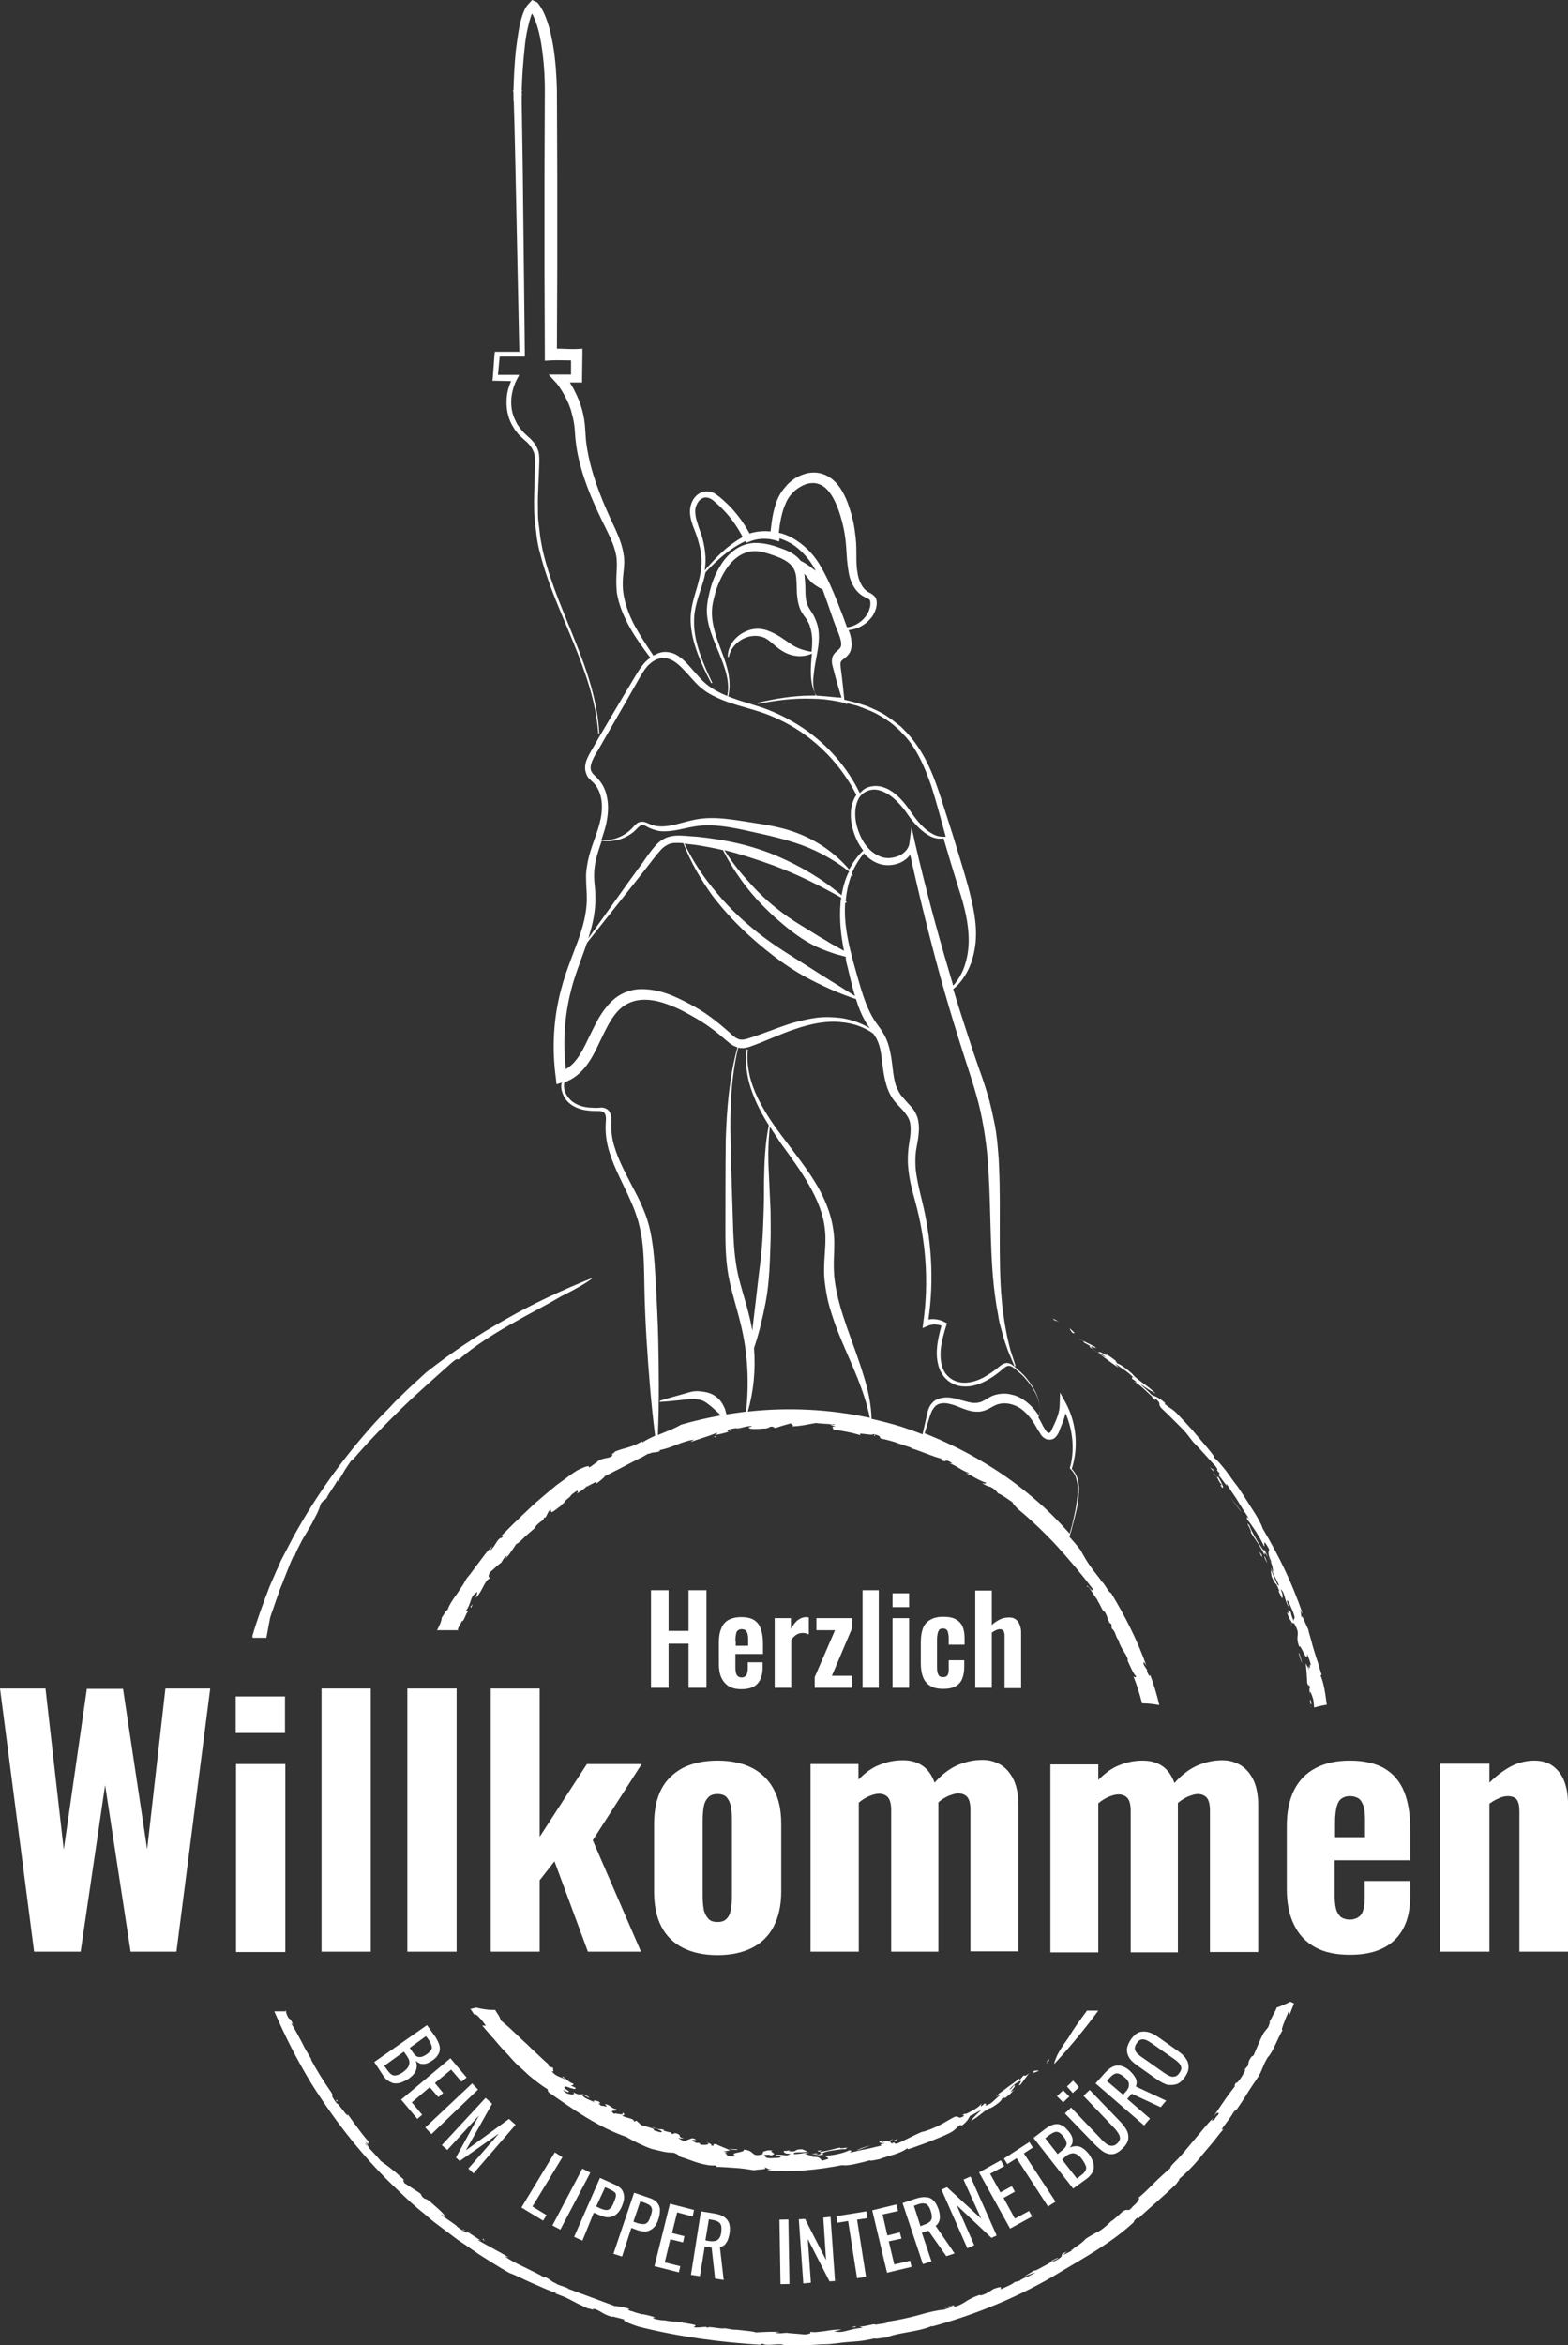 <?xml version="1.0" encoding="utf-8"?>
<!-- Generator: Adobe Illustrator 23.0.6, SVG Export Plug-In . SVG Version: 6.00 Build 0)  -->
<svg version="1.1" id="Ebene_1" xmlns="http://www.w3.org/2000/svg" xmlns:xlink="http://www.w3.org/1999/xlink" x="0px" y="0px"
	 viewBox="0 0 455 680" style="enable-background:new 0 0 455 680;" xml:space="preserve">
<rect x="0" y="0" width="455" height="680" fill="#333333" stroke="none"/>
<style type="text/css">
	.st0{fill:#FFFFFF;}
</style>
<g>
</g>
<g>
	<path class="st0" d="M353,428.1c0.5,0.8,0.7,1.6,1.5,2.4c0.2,0.5-0.8-0.5,0,0.7c0.9,0.8,0.2-0.9-0.9-2.8c0-0.1,0-0.1,0-0.1
		C353.5,428.4,353.3,428.4,353,428.1z"/>
	<path class="st0" d="M353.5,428.3c0-0.1,0-0.1,0-0.2C353.5,428.1,353.5,428.1,353.5,428.3z"/>
	<path class="st0" d="M351.9,427c0.5,0.6,0.8,0.9,1,1.1C352.7,427.7,352.4,427.4,351.9,427z"/>
	<path class="st0" d="M381.5,504.5c0,0.1,0.1,0.2,0.1,0.2C381.6,504.7,381.5,504.6,381.5,504.5z"/>
	<path class="st0" d="M374.5,470.6c0.1,0.2,0.2,0.5,0.4,1.1C374.8,471.2,374.7,470.9,374.5,470.6z"/>
	<path class="st0" d="M320.1,391.8c-0.2-0.1-0.3-0.2-0.4-0.2C319.8,391.7,320,391.8,320.1,391.8z"/>
	<path class="st0" d="M147.5,654.2c0.1,0.1,0.2,0.1,0.4,0.2C147.9,654.4,147.8,654.3,147.5,654.2z"/>
	<path class="st0" d="M185.8,670.6c-0.1,0-0.1,0-0.2,0c0,0,0,0,0.1,0C185.8,670.6,185.8,670.6,185.8,670.6z"/>
	<path class="st0" d="M358.6,612.1c0-0.1,0.1-0.2,0.1-0.2c-0.3,0.4-0.6,0.9-0.9,1.3L358.6,612.1z"/>
	<path class="st0" d="M312.2,387.5c0.2,0.1,0.5,0.2,0.7,0.3C312.7,387.7,312.4,387.6,312.2,387.5z"/>
	<path class="st0" d="M240.4,679.5C240.4,679.5,240.3,679.5,240.4,679.5c-0.5,0.1-0.9,0.1-1.3,0.2
		C239.6,679.7,239.8,679.6,240.4,679.5z"/>
	<path class="st0" d="M148.3,110.5c-0.3,0.7-0.6,1.5-0.8,2.2c-0.3,1.1-0.5,2.3-0.5,3.5c-0.1,2.4,0.4,4.8,1.5,6.9
		c0.3,0.5,0.6,1,0.9,1.5l1.1,1.4c0.8,0.8,1.7,1.6,2.5,2.3c0.8,0.8,1.4,1.6,1.8,2.6c0.4,0.9,0.5,2,0.5,3.1c-0.1,4.5-0.4,9.1-0.3,13.6
		c0,1.1,0.1,2.3,0.2,3.4c0.1,1.1,0.3,2.3,0.4,3.4c0.1,0.6,0.1,1.1,0.2,1.7l0.3,1.7c0.2,1.1,0.5,2.2,0.8,3.3
		c2.3,8.9,6.2,17.1,9.6,25.5c3.4,8.4,6.5,17,7.1,26.1l0.3,0c-0.5-9.1-3.4-17.9-6.8-26.3c-3.3-8.4-7.1-16.7-9.3-25.5
		c-0.3-1.1-0.5-2.2-0.7-3.3l-0.3-1.7c-0.1-0.6-0.1-1.1-0.2-1.7c-0.1-1.1-0.3-2.2-0.4-3.4c-0.1-1.1-0.1-2.2-0.1-3.4
		c-0.1-4.5,0.3-9,0.4-13.6c0-1.2,0-2.4-0.5-3.6c-0.5-1.2-1.2-2.1-2.1-3c-0.9-0.8-1.7-1.5-2.4-2.3l-1-1.3c-0.3-0.4-0.6-0.9-0.8-1.4
		c-2.1-3.8-1.6-8.7,0.4-12.4l0.6-1.1l-1.2,0l-5,0l0.5-5.3l6.5,0l0.8,0l0-0.8l-0.6-53l-0.2-13.2l-0.1-6.6l0-1.7l0-0.8l0,0
		c0,0,0,0,0,0c0-0.1,0-0.2,0-0.3l0-0.1c0,0,0,0,0,0c0-0.2,0-0.3,0-0.5c0.2-0.1,0.2-0.2,0-0.3c0.1-3.9,0.4-7.9,0.8-11.8
		c0.2-2.2,0.5-4.3,1-6.4c0.2-1,0.5-2.1,0.8-3c0.1-0.3,0.2-0.6,0.4-1c0.6,1.1,1.1,2.4,1.5,3.7c0.6,1.9,1,4,1.3,6
		c0.6,4.1,0.9,8.3,0.9,12.5L158,52l0,25.5l0.1,25.5l0,1.6l1.6-0.1c1.9-0.1,3.9,0,6,0l0,4.1l-3.5,0l-3,0l2,2.2c0.5,0.5,1.1,1.3,1.5,2
		c0.5,0.7,0.9,1.5,1.3,2.2c0.8,1.5,1.5,3.1,1.9,4.8c0.5,1.7,0.8,3.4,0.9,5.1c0.1,1.8,0.3,3.7,0.6,5.5c1.3,7.4,4.2,14.2,7.4,20.8
		c1.6,3.3,3.4,6.5,4,9.9c0.3,1.7,0.2,3.4,0.1,5.2c-0.1,1.8-0.1,3.7,0.1,5.6c0.6,3.7,2.1,7.1,3.9,10.3c1.7,3,3.7,5.7,5.8,8.5
		c-0.5,0.4-1,0.8-1.4,1.2c-1.6,1.7-2.6,3.6-3.7,5.4l-3.3,5.5l-6.5,11l-1.6,2.8c-0.5,0.9-1.1,1.8-1.6,2.9c-0.5,1-0.9,2.2-0.8,3.6
		c0.1,0.7,0.3,1.3,0.6,1.9c0.3,0.6,0.8,1,1.2,1.4c3.1,2.6,3.5,7,2.7,11c-0.8,4-2.8,7.9-3.7,12.2c-0.2,1.1-0.4,2.2-0.5,3.3
		c-0.1,1.1,0,2.2,0,3.3c0.1,2.2,0.3,4.2,0.1,6.2c-0.3,4.1-1.6,8.1-3.1,12c-1.5,4-3.1,8-4.2,12.2c-2.3,8.4-2.8,17.3-1.6,26l0.2,1.8
		l1.5-0.5c-0.2,0.8-0.2,1.5,0,2.3c0.3,1.2,0.9,2.4,1.8,3.3c1.8,1.8,4.4,2.5,6.9,2.6c1.2,0.1,2.6-0.1,3.3,0.3
		c0.8,0.4,0.9,1.6,0.8,2.7c-0.2,2.4,0,5,0.6,7.4c1.2,4.8,3.6,9.2,5.6,13.5c1,2.2,2,4.3,2.7,6.6c0.8,2.2,1.2,4.5,1.6,6.8
		c0.6,4.7,0.6,9.5,0.7,14.3c0.1,4.8,0.3,9.6,0.6,14.5c0.6,9.4,1.3,18.7,2.5,28.1c-1.3,0.6-2.6,1.2-3.8,2l0.1-0.4
		c-1.5,0.8-2.5,1.3-3.6,1.6c-1.1,0.4-2.4,0.6-4.4,1.4c0.1,0.3-1.4,0.8-0.6,1.1c-0.6,0.5-1.2,0.7-2,0.8c-0.8,0.2-1.6,0.3-2.5,1
		c-0.2-0.1,0.2,0.3-0.3,0.3c-2.2,1.6-2,1.5-2.1,1.2c-0.1-0.2-0.3-0.5-3.5,1.1l-1.5,1l-1.5,1.1l-3,2.2l-2.9,2.4l-1.4,1.2l-1.4,1.2
		c-0.9,0.8-1.8,1.6-2.7,2.5c-0.9,0.8-1.8,1.7-2.6,2.5c-1.8,1.6-3.4,3.4-5.1,5c0.4-0.4,0.9-0.3,0.3,0.4c-1.3,0-1.9,2.6-3.3,3.6
		c-0.1-0.2,0.4-0.9,0.6-1.2c-0.8,0.8-1.5,1.5-2.1,2.3c-0.6,0.8-1.2,1.6-1.8,2.4c-1.2,1.5-2.2,3.1-3.6,4.7c-0.4,0.6-0.7,1.3-1.1,1.9
		c-0.6,0.9-1.2,1.8-1.8,2.7c-1.3,1.7-2.3,3.4-2.7,4.7c0-0.7-1.1,1.4-1.6,2c-0.1,1.2-0.7,2.4-1.4,3.7h5.4c0.3,0,0.6,0,0.9,0
		c0,0,0,0,0,0c-0.8-0.1,0.7-1.8,0.9-2.7c0.5,0.6,1.1-2.2,2-3l-0.9,0.2c1.7-2.1,1.3-4.3,2.9-5.2c1-1.1,0.2,0.7,0,1.3
		c0.9-0.7,1.5-1.9,2.1-3c0.6-1.2,1.2-2.3,2.1-2.7c-0.1-0.3-0.9-0.1,0-1.7c1.1-1,3.2-3,3.1-2.6c0.7-1,0.7-1.4,1.7-2.2
		c0.1,0.2-0.3,0.7-0.5,1c0.7-0.7,1.3-1.4,1.8-2.2c0.5-0.7,1-1.4,1.5-2.2c0.6-0.2,1.4-1,2.4-2c1-0.9,2.1-1.9,3-2.6
		c0.5-1.5,3-2.3,2.6-3.1c0,0.1,0.3,0,0.5,0c0.5-0.8,0.7-1.7,1.5-2.4l0.1,0.7c0.2,0.7,2.3-1.5,3-1.7c-0.8,0.1,1.1-0.8,0.9-1.2
		c0.3-0.3,0.6-0.6,1-0.9c1.6-1.3,0-0.4,2.1-1.9c1.2-0.9,0.8,0.3,0.3,0.5c1.2-0.5,2.1-1.3,3.1-2.1c-0.4,0.2-0.5,0.3-0.2,0
		c0.1,0,0.2,0,0.3,0c0.4-0.3,0.8-0.6,1.2-0.8c0,0,0,0,0,0c-0.4,0.3-0.8,0.6-1.1,0.8c0.3-0.1,0.7-0.4,1.2-0.7c0.1,0,0.2-0.1,0.4-0.2
		c0.4-0.2,0.7-0.4,1-0.5l-0.1,0.6c0.8-0.5,2.7-2.1,2.5-2.2c0.9-0.4,1.9-0.9,3-1.5c1.1-0.5,2.2-1.1,3.3-1.7c1.7-0.9,3.2-1.6,4.2-2.2
		c-0.4,0.3-0.3,0.4,0,0.1c1.1-0.6,2.2-1.4,2.5-1.2c1.1-0.6,1.2-0.1,2.9-0.7c0.1,0.1,0.1-0.3-0.1-0.3c1.5-0.3,3.1-0.8,4.8-1.5
		c1.7-0.7,3.5-1.3,5.3-1.6c-0.3,0.1-0.6,0.5-0.9,0.7c1.3-0.5,2.6-0.9,3.8-1.3c1.3-0.4,2.6-0.9,3.9-1.4c-0.2,0.2-0.1,0.4-0.8,0.7
		c2-0.3,4.2-0.9,5.1-1.4c-1.4,0-0.1,0.2-1,0.4c-0.7-0.1-0.5-0.3,0.1-0.6c0.6-0.2,1.6-0.4,2.2-0.4l0,0.1c2-0.2,2-0.6,4-0.7
		c1.2,0.2-1,0.2-0.5,0.5c0.5,0.7,4.6,0.1,5,0.2c0.5-0.2,1.1-0.3,1.1-0.5c1.6-0.2,0.7,0.4,1.8,0.3c1.4-0.5,2.8-0.9,4.3-1.3
		c-0.2,0.2,1.4,0.7,0.1,0.9c3.2-0.1,5.1-0.7,7.2-1c1,0.2,4.2,0.3,5.3,0.4c0.5,0.4-0.9-0.1-1.2,0.1l1.6,0.6c-2.2-0.2,0.2,0.7-1,0.9
		c0.9,0,2.3,0.2,3.9,0.5c0.8,0.2,1.6,0.3,2.3,0.5c0.8,0.2,1.5,0.4,2.1,0.6c-1.6-1.2,3.5,0.3,3.6-0.4c3,0.7,1.3,1,2.4,1.4
		c0.8,0.1,1.6,0.3,2.3,0.5c0.7,0.2,1.5,0.4,2.2,0.7c1.4,0.5,2.8,0.9,4.2,1.4c0,0,0,0.1-0.2,0.1c2.6,0.7,6.4,2.5,9.1,3.1
		c-0.2,0.1,0,0.3-0.7,0.1c2.4,1.5,0.9-0.6,3.7,1.2l-0.9,0c2,0.6,3.4,2.1,5.7,2.8c0,0.2-0.5,0-0.9,0c2,0.9,3.9,2.3,5.8,2.8
		c0.1,0.3-0.2,0.4-1.1,0.1c1.6,1.3,2.3,0.7,3.7,2c0.4,0.3,0.9,1,0.9,1c1,0.3,3.3,2,4.2,2.6c0.1,0.4,0.6,0.9,1.4,1.8
		c4.1,3.4,8,7.1,11.6,11c3.6,4,7,8,10.2,12.2c0.4,1.9-1.8-1.8-1.6-0.5c0.5-0.4,1.2,1.3,3.1,3.9l0,0.2c0.8,1.1,0.9,1.9,1.8,3.1
		l0.1-0.1c1.1,1.2,1,3.4,2.1,3.7l0.1,1.3c1.3,1,0.9,2.3,2.2,3.7l-0.2-0.1c0.7,2.5,2.9,4.5,2.6,5.7c0.9,2,1.9,4.3,2.5,4.5
		c-0.1,0.5-0.5,0.3-0.8,0.1c1,2.5,1.8,5.1,2.5,7.8c1.7,0,3.3,0.2,5,0.5c-0.7-3-1.6-6-2.7-8.9c0.1,1.1-0.5,0.1-0.9-0.9l0.1-0.3
		c-0.3-0.5-0.6-0.9-0.9-1.4c-0.6-1.4,0.1-1,0.7,0.2c-2.8-7.8-6.2-14.4-10.3-21.2c-0.8-0.1-2.2-3.5-3-3.4c-0.1-0.4,0.1-0.1,0.3,0
		c-3.4-4.4-3.7-4.6-6.2-9.1c-1-1.3-2.1-2.6-3.2-3.8c0.3-0.9,0.6-1.8,0.8-2.7c0.5-1.9,1-3.8,1.4-5.7c0.4-1.9,0.6-3.9,0.6-5.9
		c-0.1-1-0.2-2-0.6-3c-0.3-0.9-0.9-1.7-1.5-2.4c2-6.2,1.4-13.3-1.8-19.2l-1.6-2.9l-0.1,3.4c0,2.4-1,4.6-2.1,6.9
		c-0.3,0.6-0.5,1.2-0.8,1.3c-0.1,0.1-0.2,0.1-0.2,0.1c-0.1,0-0.1,0-0.3-0.1c-0.3-0.1-0.6-0.5-0.9-1c-0.3-0.4-0.5-0.9-0.9-1.6
		c-0.3-0.6-0.6-1.2-1-1.8c0.2-0.6,0.3-1.2,0.4-1.9c0.1-1.2-0.1-2.4-0.5-3.6c-0.3-1.2-0.9-2.2-1.5-3.3c-0.6-1-1.4-2-2.1-2.9
		c-0.8-0.9-1.7-1.7-2.6-2.5c-0.5-0.4-0.9-0.8-1.4-1.1c-0.5-0.4-1.3-0.6-2-0.4c-0.7,0.2-1.2,0.6-1.7,1c-0.5,0.4-0.9,0.8-1.4,1.1
		c-0.9,0.7-1.9,1.3-2.9,1.9c-2,1.1-4.3,1.8-6.5,1.6c-2.2-0.2-4.2-1.5-5.2-3.4c-1-1.9-1.1-4.3-0.9-6.5c0.3-2.3,0.9-4.5,1.6-6.7
		l0.2-0.6l-0.6-0.3c-1.4-0.8-3.2-1.1-4.8-0.8c1.7-11.6,0.9-23.6-2-35c-0.7-2.9-1.4-5.8-1.7-8.7c-0.1-1.4-0.1-2.9,0-4.3
		c0.1-1.4,0.5-2.9,0.7-4.4c0.2-1.5,0.4-3.2,0.1-4.9c-0.1-0.9-0.4-1.7-0.8-2.5c-0.4-0.8-0.9-1.5-1.5-2.1c-1.1-1.2-2.1-2.3-2.9-3.3
		c-0.7-1.1-1.3-2.3-1.6-3.6c-0.7-2.7-0.7-5.7-1.4-8.8c-0.3-1.6-0.8-3.2-1.6-4.7c-0.8-1.5-1.8-2.8-2.6-3.9
		c-3.2-4.7-4.5-10.6-6.2-16.4c-1.6-5.8-3-11.6-2.7-17.5c0-0.3,0-0.5,0.1-0.8c0.1,0,0.1,0.1,0.2,0.1l0.2-0.2
		c-0.1-0.1-0.2-0.2-0.3-0.3c0.2-2.5,0.7-5,1.6-7.4c0,0,0-0.1,0-0.1c0.1,0.1,0.2,0.2,0.3,0.2l0.2-0.2c-0.1-0.2-0.2-0.3-0.4-0.4
		c0.9-2.2,2.1-4.2,3.6-6c0.1,0.1,0.2,0.2,0.2,0.3c1,1,2.1,1.9,3.5,2.5c1.4,0.6,2.9,0.8,4.4,0.6c1.5-0.2,2.9-0.7,4.1-1.7
		c0.5-0.4,0.9-0.8,1.2-1.3c2.6,11.8,5.5,23.5,8.7,35.2c1.7,6.2,3.6,12.5,5.5,18.6c1.9,6.2,4.1,12.3,5.7,18.5
		c1.5,6.1,2.4,12.4,2.8,18.8c0.4,6.4,0.5,12.8,0.7,19.3c0.2,6.5,0.5,13,1.5,19.4c0.2,1.6,0.6,3.2,0.8,4.8c0.3,1.6,0.8,3.2,1.2,4.7
		c0.4,1.6,1,3.1,1.5,4.6c0.6,1.5,1.3,3,1.9,4.5l0.3-0.1l-1.5-4.6c-0.4-1.6-0.8-3.1-1.1-4.7c-0.3-1.6-0.6-3.1-0.8-4.7
		c-0.2-1.6-0.5-3.2-0.6-4.8c-0.6-6.4-0.6-12.8-0.6-19.3c0-6.4,0.1-12.9-0.2-19.5l-0.1-2.4l-0.2-2.4c-0.1-0.8-0.1-1.6-0.2-2.4
		l-0.3-2.4c-0.2-1.6-0.5-3.2-0.9-4.9c-0.3-1.6-0.7-3.2-1.1-4.8c-0.9-3.2-1.9-6.3-3-9.3c-1.1-3.1-2.1-6.1-3.1-9.2
		c-1.5-4.6-3-9.2-4.4-13.9c1.9-1.5,3.3-3.5,4.4-5.7c1.2-2.5,1.8-5.1,2.1-7.9c0.5-5.5-0.8-10.8-2.1-15.9c-1.4-5.1-3-10.1-4.5-15.1
		l-2.4-7.5c-0.8-2.5-1.6-5-2.5-7.5c-1.8-5-4.2-9.9-7.8-14c-0.4-0.5-0.9-1-1.4-1.5c-0.5-0.5-0.9-1-1.5-1.4c-1.1-0.8-2.1-1.7-3.2-2.4
		c-1.1-0.8-2.3-1.4-3.5-2c-0.6-0.3-1.2-0.5-1.8-0.8c-0.6-0.3-1.2-0.5-1.9-0.7l-1.9-0.6l-1.9-0.5c-0.5-0.1-1.1-0.3-1.7-0.4
		c-0.3-3-0.6-5.9-1-8.9c-0.1-0.9-0.2-1.7,0-2.1c0.1-0.2,0.2-0.3,0.4-0.5c0.2-0.2,0.6-0.4,1-0.8c0.4-0.3,0.9-0.9,1.2-1.4
		c0.3-0.6,0.4-1.2,0.5-1.7c0.1-1.1-0.1-2.2-0.3-3.1c-0.1-0.5-0.3-0.9-0.4-1.3l-0.2-0.4c0,0,0.1,0,0.1,0c0.9-0.1,1.7-0.3,2.5-0.6
		c0.8-0.3,1.6-0.8,2.3-1.3c0.7-0.5,1.3-1.2,1.9-1.9c0.5-0.7,0.9-1.6,1.2-2.5c0.1-0.5,0.2-0.9,0.2-1.4c0-0.5,0-1.1-0.3-1.6
		c-0.3-0.6-0.8-0.9-1.2-1.2c-0.4-0.3-0.8-0.4-1.1-0.6c-0.6-0.4-1.1-0.9-1.5-1.5c-0.8-1.2-1.3-2.6-1.5-4.2c-0.3-1.5-0.3-3.2-0.3-4.8
		c0-1.6,0-3.3-0.2-5.1c-0.2-1.7-0.4-3.4-0.8-5.1c-0.4-1.7-0.9-3.3-1.5-5c-0.6-1.6-1.4-3.3-2.5-4.8c-1.1-1.5-2.6-2.9-4.6-3.6
		c-1.9-0.7-4.1-0.6-5.9,0.1c-1.8,0.6-3.4,1.7-4.7,3.1c-0.6,0.7-1.2,1.4-1.7,2.2c-0.5,0.8-0.9,1.6-1.2,2.4c-1.1,2.9-1.5,5.9-1.8,8.8
		c0,0-0.1,0-0.1,0c-2-0.2-4.1,0-6,0.6c-1.4-2.6-3.1-5-5.1-7.2c-1.1-1.2-2.3-2.3-3.6-3.4c-0.7-0.5-1.4-1.1-2.3-1.4
		c-0.9-0.3-2.1-0.3-3,0.1c-1.9,0.8-2.9,2.6-3.2,4.4c-0.3,1.9,0.2,3.6,0.7,5.1c0.6,1.6,1.2,3,1.6,4.5c0.4,1.5,0.8,3,0.9,4.5
		c0.3,3.1-0.4,6.1-1.3,9.2c-0.9,3-1.9,6.2-1.8,9.5c0.1,3.3,0.9,6.4,2,9.4c1.1,3,2.5,5.9,4,8.7l0.3-0.1c-1.4-2.9-2.7-5.8-3.7-8.8
		c-1-3-1.7-6.1-1.6-9.3c0-3.1,1-6.1,2-9.2c0.5-1.5,1-3.1,1.3-4.7c0,0,0,0,0,0c2.2-2.4,4.6-4.6,7.2-6.5c1.4-1,2.9-1.9,4.4-2.6
		l0.3,0.5l1-0.4c2.2-0.9,4.8-1,7.1-0.4l1.4,0.4l0.1-0.9c1.5,0.5,3,1.2,4.3,2.1c2.6,1.9,4.7,4.4,6.2,7.3c-0.4-0.3-0.8-0.5-1.1-0.8
		c-1-0.8-2.1-1.5-3.3-2.1c-0.5-0.7-1.2-1.3-1.9-1.8c-1-0.7-2.1-1.2-3.2-1.6c-2.1-0.8-4.2-1.5-6.6-1.7c-2.4-0.3-4.9,0.3-6.9,1.6
		c-2,1.3-3.6,3.1-4.7,5c-1.2,1.9-2.1,4-2.7,6.1c-0.6,2.1-1.1,4.3-1.2,6.6c0,2.3,0.5,4.5,1.2,6.6c0.7,2.1,1.6,4.1,2.4,6.1
		c0.8,2,1.6,4,2.1,6.1c0.5,2.1,0.7,4.2,0.2,6.3l0.3,0.1c0.5-2.1,0.5-4.4,0.1-6.5c-0.4-2.2-1.1-4.2-1.9-6.3c-1.5-4-3.1-8.1-2.9-12.3
		c0.1-2,0.7-4.1,1.3-6.1c0.7-2,1.6-3.9,2.7-5.6c1.1-1.7,2.5-3.2,4.2-4.2c1.7-1,3.6-1.4,5.5-1.1c1.9,0.3,3.9,1,5.9,1.8
		c1.9,0.8,3.5,1.9,4.2,3.4c0.8,1.5,0.7,3.5,0.8,5.7c0,1.1,0.1,2.2,0.3,3.4c0.2,1.2,0.6,2.5,1.3,3.6c0.7,1.1,1.4,1.8,1.7,2.6l0.3,0.6
		c0.1,0.2,0.2,0.4,0.2,0.7c0.2,0.4,0.3,0.9,0.4,1.4c0.4,1.8,0.3,3.8,0.1,5.9c-2.4-0.4-4.4-1.1-6.1-2.3c-1.8-1.2-3.8-2.8-6.5-3.8
		c-1.3-0.5-2.8-0.7-4.2-0.5c-1.4,0.2-2.7,0.8-3.8,1.5c-2.2,1.5-3.8,4-3.7,6.6l0.3,0c0.4-2.4,2.2-4.3,4.2-5.3c2-1,4.4-1.1,6.3-0.2
		c1.9,1,3.4,3.1,6,4.3c2.4,1.2,5.3,1.3,7.6,0.2c-0.2,2-0.4,4.1-0.3,6.3c0.1,2,0.5,4.2,1.6,5.9c-0.5,0-1,0-1.5,0
		c-5.3,0-10.5,0.9-15.6,2.1l0.1,0.3c5.1-1,10.3-1.7,15.6-1.5c2.6,0,5.2,0.3,7.7,0.8l1.9,0.4c0.1,0,0.2,0,0.3,0.1
		c0,0.1,0.1,0.2,0.1,0.3l0.3-0.1c0-0.1,0-0.1,0-0.2c0.4,0.1,0.8,0.2,1.2,0.3l1.9,0.5l1.8,0.7c0.6,0.2,1.2,0.5,1.8,0.7
		c0.6,0.3,1.2,0.5,1.7,0.8c1.1,0.6,2.2,1.2,3.3,2c1.1,0.7,2,1.5,3,2.4c0.5,0.4,0.9,0.9,1.3,1.3c0.4,0.5,0.9,0.9,1.3,1.4
		c3.3,3.9,5.3,8.7,7,13.5c1.6,4.9,2.9,10,4.3,15l0,0.1c-1.2,0.1-2.5-0.1-3.6-0.7c-1.2-0.6-2.2-1.4-3.2-2.4c-0.9-0.9-1.8-2-2.6-3.1
		c-0.8-1.1-1.5-2.2-2.4-3.3c-1.7-2.1-3.8-4.1-6.5-4.9c-1.3-0.4-2.9-0.4-4.3,0.1c-0.9,0.3-1.7,1-2.3,1.7c-3.7-7.6-9.5-14.2-16.5-18.9
		c-3.6-2.4-7.5-4.4-11.5-5.8c-4.1-1.4-8.3-2.4-12.1-4.2c-1.9-0.9-3.7-2-5.2-3.4c-1.5-1.4-2.8-3.1-4.3-4.7c-0.7-0.8-1.5-1.6-2.4-2.3
		c-0.9-0.7-1.9-1.3-3.1-1.5c-1.2-0.3-2.4-0.2-3.6,0.3c-0.4,0.2-0.8,0.4-1.2,0.6c-1.9-2.8-3.8-5.7-5.4-8.6c-1.7-3.2-3-6.6-3.4-10.1
		c-0.2-1.8-0.1-3.5,0.1-5.3c0.2-1.8,0.4-3.7,0-5.6c-0.6-3.8-2.4-7.1-3.9-10.4c-3-6.6-5.6-13.4-6.7-20.4c-0.3-1.8-0.4-3.5-0.5-5.3
		c-0.1-1.9-0.4-3.8-0.9-5.6c-0.5-1.8-1.2-3.6-2.1-5.3c-0.4-0.9-0.9-1.7-1.4-2.5c0,0,0-0.1-0.1-0.1l2.2,0l1.4,0l0-1.4l0.1-6.9l0-1.5
		l-1.5,0.1c-1.9,0.1-3.8-0.1-5.9-0.1l0.1-24l0-25.5l-0.1-25.5c-0.1-4.3-0.4-8.6-1.1-12.9c-0.4-2.1-0.8-4.3-1.5-6.4
		c-0.7-2.1-1.5-4.2-3.1-6.1L154.4,0l-0.9,1c-1.1,1.1-1.5,2.3-1.9,3.4c-0.4,1.1-0.6,2.2-0.9,3.4c-0.4,2.2-0.7,4.4-1,6.7
		c-0.4,3.9-0.6,7.8-0.7,11.7c-0.2,0.1-0.3,0.2,0,0.4c0,0.1,0,0.2,0,0.3c0,0,0,0,0,0l0,0.1l0,0.1c0,0,0,0,0,0c0,0,0,0,0,0l0,0.3
		c0,0,0,0,0,0c0,0.1,0,0.3,0,0.4l0,0.8l0,0.2l0,0.1c0,0,0,0.2,0,0.3c0,0.1,0.1,0.1,0.1,0.2l0,0.7l0.2,6.6l0.3,13.2l1.1,52.1l-6.4,0
		l-0.7,0l-0.1,0.7l-0.5,6.9l-0.1,0.8l0.8,0L148.3,110.5z M173.6,428.8c0.3-0.2,0.6-0.4,0.8-0.5C174.1,428.4,173.8,428.6,173.6,428.8
		z M211,158.8c-2.4,2-4.5,4.3-6.5,6.6c0.2-1.4,0.3-2.8,0.2-4.2c-0.1-1.6-0.4-3.3-0.8-4.9c-0.4-1.6-1.1-3.1-1.5-4.6
		c-0.5-1.4-0.8-3-0.6-4.3c0.3-1.3,1.1-2.6,2.2-3c0.5-0.2,1.1-0.2,1.7,0c0.6,0.2,1.2,0.6,1.7,1.1c1.2,1,2.3,2.1,3.3,3.2
		c1.9,2.1,3.5,4.5,4.8,7C213.8,156.7,212.4,157.7,211,158.8z M231.1,156.7c-1.5-1-3.2-1.8-5-2.2c0,0-0.1,0-0.1,0
		c0.3-2.9,0.8-5.7,1.8-8.1c0.3-0.7,0.6-1.4,1-2c0.4-0.6,0.9-1.2,1.4-1.7c1-1,2.3-1.8,3.6-2.3c1.3-0.4,2.7-0.5,3.9,0
		c1.2,0.4,2.3,1.4,3.1,2.5c1.7,2.3,2.8,5.5,3.6,8.6c0.4,1.5,0.7,3.1,0.9,4.7c0.2,1.6,0.3,3.2,0.4,4.9c0.1,1.7,0.3,3.4,0.6,5.1
		c0.3,1.7,1,3.5,2.2,5c0.6,0.7,1.4,1.4,2.2,1.8c0.9,0.5,1.6,0.7,1.7,1c0.2,0.3,0.2,1.1,0.1,1.9c-0.2,0.7-0.4,1.4-0.8,2.1
		c-1.2,2-3.4,3.6-5.9,3.9l-0.1-0.2l-0.9-2.5l-1.9-4.9c-1.3-3.2-2.7-6.5-4.5-9.6C236.7,161.5,234.2,158.7,231.1,156.7z M242.7,202.2
		c-2-0.2-4-0.4-6-0.5c-0.7-1.9-0.9-3.9-0.6-5.9c0.2-2.1,0.6-4.2,1-6.3c0.4-2.1,0.7-4.4,0.4-6.8c-0.1-0.6-0.2-1.2-0.4-1.8
		c-0.1-0.3-0.2-0.6-0.3-0.9l-0.4-0.9c-0.5-1.2-1.3-2.1-1.7-2.9c-0.9-1.5-1-3.4-1-5.5c0-1.1-0.1-2.2-0.2-3.4c0-0.3-0.1-0.6-0.1-0.9
		c0,0,0,0,0,0c0.9,0.9,1.5,2.1,2.5,2.8c0.8,0.6,1.7,1.2,2.8,1.7c0.5,1.4,1,2.8,1.5,4.2l1.7,4.9l0.9,2.4l0.5,1.2
		c0.1,0.4,0.3,0.8,0.4,1.1c0.2,0.7,0.4,1.4,0.4,2.1c0,0.6-0.2,1-0.6,1.4c-0.2,0.2-0.6,0.5-1,0.9c-0.4,0.4-0.9,1-1,1.7
		c-0.3,1.3,0.1,2.3,0.3,3.1c0.7,2.8,1.5,5.6,2.4,8.4L242.7,202.2z M210.8,410.1c-0.1-0.5-0.3-1-0.4-1.5c-0.4-1-0.9-1.9-1.6-2.7
		c-0.7-0.8-1.7-1.5-2.8-1.9c-1.1-0.4-2.2-0.5-3.2-0.6c-1.1-0.1-2.2,0.1-3.1,0.4l-2.8,0.8c-1.8,0.5-3.7,1-5.5,1.6l0.1,0.3
		c1.9-0.1,3.8-0.3,5.7-0.5l2.8-0.3c0.9-0.1,1.7-0.1,2.6,0.1c0.8,0.1,1.6,0.4,2.3,0.9c0.6,0.4,1.2,0.9,1.8,1.4
		c0.8,0.7,1.6,1.5,2.5,2.3c-3.9,0.7-7.8,1.6-11.6,2.7c-1.8,1.1-4.3,2-6.7,3c0.4-9.4,0.3-18.7,0.1-28c-0.1-4.8-0.4-9.6-0.6-14.5
		c-0.3-4.8-0.5-9.7-1.3-14.5c-0.4-2.4-1-4.9-1.9-7.2c-0.9-2.3-1.9-4.5-3.1-6.7c-2.2-4.3-4.6-8.5-5.9-13c-0.7-2.3-0.9-4.6-0.8-7
		c0-0.6,0-1.3-0.2-2c-0.2-0.7-0.6-1.4-1.3-1.7c-0.7-0.4-1.4-0.4-2-0.3c-0.6,0-1.2,0.1-1.8,0c-2.3,0-4.8-0.6-6.5-2.2
		c-0.8-0.8-1.5-1.8-1.8-2.9c-0.2-0.8-0.2-1.6,0-2.3c2.5-0.8,4.6-2.6,6.1-4.5c1.6-2,2.7-4.2,3.7-6.3c1-2.1,2-4.2,3.1-6.2
		c1.1-1.9,2.4-3.7,4-4.9c1.6-1.2,3.6-1.9,5.7-2c2.1-0.1,4.3,0.3,6.4,1c2.1,0.7,4.2,1.6,6.2,2.7c2,1.1,4,2.2,5.9,3.5
		c1.9,1.3,3.7,2.7,5.4,4.2c0.9,0.7,1.8,1.7,3.2,2.2c0.2,0.1,0.3,0.1,0.5,0.2c-2.4,8.7-3.1,17.8-3.4,26.8c-0.1,9.1-0.1,18.1-0.1,27.2
		c0,4.5,0.2,9.2,1.2,13.8c1,4.5,2.4,8.8,3.4,13.1c1.9,8,2.3,16.4,1.4,24.7C214.5,409.6,212.7,409.8,210.8,410.1z M217,409.3
		c1.7-5.9,2.3-12.2,1.8-18.4c1.5-4.4,2.5-8.8,3.4-13.4c1.1-5.8,1.2-11.7,1.4-17.6c0.1-2.9,0-5.9,0-8.8c-0.1-2.9-0.3-5.9-0.4-8.8
		c-0.3-5.2-0.4-10.5,0.2-15.6c1,1.6,2.1,3.1,3.1,4.7c2.9,4,5.8,7.9,8.2,12.1c2.4,4.2,4.3,8.6,4.7,13.3c0.5,4.6-0.7,9.5-0.1,14.7
		c0.3,2.5,0.7,5,1.4,7.4c0.7,2.4,1.5,4.8,2.4,7.1c1.8,4.6,3.9,9,5.7,13.5c1.5,3.8,2.8,7.6,3.6,11.6C240.7,408.6,228.8,408,217,409.3
		z M303.4,417.2c0.4,0.2,1,0.3,1.6,0.2c0.6-0.1,1.1-0.4,1.4-0.8c0.7-0.8,0.9-1.4,1.1-2c0.6-1.5,1.3-3.1,1.7-4.8
		c2.1,4.9,2.7,10.5,1.3,15.7l-0.1,0.2l0.1,0.1c0.7,0.7,1.2,1.4,1.6,2.3c0.3,0.9,0.5,1.8,0.6,2.7c0.1,1.9-0.1,3.8-0.4,5.7
		c-0.3,1.9-0.8,3.8-1.2,5.7c-0.2,0.8-0.5,1.7-0.7,2.5c-2.4-2.7-4.9-5.3-7.5-7.7c-4-3.6-8.1-6.9-12.6-9.9c-4.4-2.9-9-5.6-13.8-7.9
		c-2.7-1.3-5.4-2.5-8.2-3.6c0.5-1.7,1.1-3.5,1.6-5.2c0.4-1.2,1-2.3,1.8-2.9c0.8-0.6,1.9-0.7,3-0.6c1.1,0.2,2.2,0.5,3.4,1
		c1.2,0.5,2.5,1,3.9,1.3c0.7,0.1,1.5,0.2,2.4,0.1c0.8-0.1,1.6-0.4,2.3-0.7c1.3-0.7,2.2-1.3,3.2-1.5c1.9-0.5,4.2,0,6.1,1.2
		c1.9,1.3,3.4,3.2,4.6,5.3c0.3,0.5,0.6,1.2,1.1,1.8C302,416.1,302.5,416.7,303.4,417.2z M254.4,301.3c0.6,1.2,1,2.5,1.2,3.9
		c0.5,2.8,0.6,5.9,1.5,9c0.4,1.6,1.1,3.2,2.1,4.6c1,1.4,2.2,2.4,3.1,3.5c0.9,1.1,1.5,2,1.8,3.3c0.2,1.2,0.2,2.6,0,4.1
		c-0.2,1.4-0.5,2.9-0.6,4.6c-0.1,1.6-0.1,3.2,0.1,4.8c0.3,3.1,1.1,6.1,1.9,9c3.2,11.5,4.1,23.6,2.4,35.5l-0.2,1.5l1.4-0.6
		c1.3-0.6,2.8-0.6,4.1-0.1c-0.6,2.1-1.1,4.2-1.3,6.4c-0.1,1.2-0.1,2.5,0.1,3.7c0.2,1.2,0.5,2.5,1.2,3.6c1.3,2.3,3.7,3.8,6.3,3.9
		c2.6,0.2,5-0.7,7.1-1.9c1.1-0.6,2.1-1.3,3-2c1-0.7,1.8-1.7,2.7-2c0.9-0.3,1.9,0.5,2.8,1.3c0.9,0.8,1.8,1.5,2.5,2.4
		c0.8,0.9,1.5,1.8,2.1,2.8c0.6,1,1.2,2,1.5,3.1c0.4,1.1,0.6,2.3,0.5,3.4c0,0.5-0.1,1-0.2,1.5c-1-1.6-2.3-3.1-3.9-4.3
		c-1.2-0.9-2.5-1.6-4-1.9c-1.4-0.4-3-0.4-4.6,0c-0.8,0.2-1.5,0.5-2.1,0.9c-0.6,0.3-1.1,0.7-1.6,0.9c-0.5,0.3-0.9,0.4-1.4,0.5
		c-0.5,0.1-1,0.1-1.5,0.1c-1.1-0.1-2.2-0.5-3.5-0.8c-1.2-0.4-2.7-0.8-4.1-0.8c-0.7,0-1.5,0.1-2.2,0.3c-0.7,0.2-1.5,0.6-2,1.2
		c-1.2,1.2-1.4,2.6-1.7,3.9c-0.4,1.8-0.8,3.5-1.2,5.3c-2-0.8-4-1.5-6.1-2.2c-2.9-0.9-5.7-1.6-8.7-2.3c-0.1-4.2-1-8.4-2.3-12.5
		c-1.4-4.7-3.2-9.3-4.8-13.9c-1.6-4.6-3-9.1-3.6-13.8c-0.3-2.3-0.3-4.7-0.2-7.1c0.1-2.4,0.2-5-0.2-7.5c-0.7-5.1-2.8-9.8-5.4-14
		c-2.6-4.2-5.7-8.1-8.6-12c-3-3.9-5.8-7.9-7.9-12.2c-2.1-4.3-3.4-9.2-2.9-14.1l-0.3,0c-0.7,4.9,0.4,9.9,2.4,14.5
		c1.1,2.6,2.5,5.1,4,7.5c-1.1,5.3-1.3,10.8-1.4,16.2c0,2.9,0,5.9-0.1,8.8c-0.1,2.9-0.2,5.8-0.4,8.7c-0.2,2.9-0.5,5.8-0.9,8.7l-1,8.6
		c-0.3,2.8-0.7,5.7-1,8.5c-0.1-0.5-0.2-1.1-0.3-1.6c-0.9-4.6-2.4-8.9-3.5-13.2c-1.1-4.3-1.5-8.7-1.7-13.2c-0.3-9-0.6-18.1-0.8-27.2
		c-0.2-9,0.1-18,2.2-26.8c0.5,0.1,1,0.1,1.4,0.1c0.7,0,1.4-0.2,2-0.4c2.3-0.8,4.4-1.7,6.6-2.6c2.2-0.9,4.3-1.8,6.5-2.5
		c4.4-1.5,8.9-2.5,13.5-2c3.3,0.3,6.6,1.4,9.2,3.3C253.7,300.1,254.1,300.7,254.4,301.3z M252,297.6c0.1,0.2,0.3,0.4,0.4,0.6
		c-0.4-0.3-0.9-0.6-1.4-0.8c-2.1-1.1-4.4-1.8-6.8-2.2c-2.4-0.3-4.8-0.4-7.2-0.1c-2.4,0.3-4.7,0.9-7,1.5c-4.5,1.4-8.9,3.3-13.2,4.6
		c-1,0.3-2,0.4-2.7,0c-0.8-0.3-1.6-1-2.4-1.8c-1.8-1.6-3.6-3.1-5.5-4.5c-1.9-1.4-4-2.7-6.1-3.8c-2.1-1.1-4.3-2.2-6.6-3
		c-2.3-0.8-4.8-1.3-7.4-1.3c-2.6,0-5.3,0.9-7.4,2.5c-2.1,1.6-3.6,3.7-4.9,5.8c-1.2,2.1-2.2,4.3-3.2,6.3c-1,2.1-2,4.1-3.3,5.8
		c-0.9,1.2-1.9,2.1-3.1,2.8c-0.9-7.6-0.4-15.4,1.5-22.8c1-4.1,2.6-8,4-12c0.2-0.6,0.4-1.3,0.7-1.9l13.9-17.5l3.7-4.7
		c1.2-1.5,2.4-3.2,3.7-4.6c0.6-0.7,1.3-1.2,2.1-1.6c0.7-0.4,1.6-0.5,2.5-0.5c0.6,0,1.3,0,2,0.1c2.1,5.5,5.1,10.6,8.5,15.3
		c3.6,4.7,7.7,9,12.2,12.9c4.5,3.9,9.2,7.5,14.4,10.4c4.8,2.6,9.8,4.9,15,6.6C249.2,292.4,250.3,295.1,252,297.6z M245.9,280.2
		c0.7,2.9,1.3,5.7,2.2,8.6c-4.4-2.8-8.9-5.5-13.2-8.3c-4.9-3.1-9.9-6.1-14.4-9.6c-4.6-3.6-8.8-7.5-12.5-12
		c-3.7-4.3-6.9-9.1-9.4-14.3c1.1,0.1,2.3,0.3,3.4,0.4c2.6,0.4,5.2,0.9,7.8,1.5c1.8,3.6,4,7,6.5,10.3c2.6,3.4,5.6,6.5,8.8,9.4
		c3.2,2.8,6.6,5.6,10.4,7.6c1.9,1,3.9,1.8,6,2.5c1,0.4,2.1,0.6,3.1,0.9c0.2,0.1,0.5,0.1,0.8,0.2
		C245.4,278.2,245.6,279.2,245.9,280.2z M244.9,275.7c-0.9-0.5-1.8-1-2.7-1.5c-0.9-0.5-1.8-1-2.7-1.6c-0.9-0.5-1.8-1-2.7-1.6
		c-3.5-2.2-7.1-4.2-10.4-6.8c-3.3-2.5-6.4-5.4-9.1-8.5c-2.6-2.8-5-5.9-7.1-9.2c4.9,1.2,9.7,2.8,14.4,4.5c6.7,2.5,13.2,5.7,19.5,9.3
		c-0.1,0.5-0.2,1-0.2,1.5C243.5,266.6,244,271.2,244.9,275.7z M246.2,253c-1,2.1-1.6,4.3-2,6.6c-5.5-4.7-11.8-8.4-18.5-11.3
		c-7.4-3.2-15.5-4.9-23.5-5.7c-2-0.1-4-0.4-6.2-0.3c-1.1,0.1-2.2,0.3-3.3,0.9c-1,0.5-1.9,1.3-2.6,2.1c-0.7,0.8-1.3,1.6-1.9,2.4
		l-1.7,2.4l-3.5,4.8l-12.3,17.2c1-3.1,1.8-6.3,2-9.6c0.2-2.2,0-4.5-0.2-6.5c-0.2-2.1-0.1-4.1,0.3-6.1c0.4-2,1.1-4,1.8-6.1
		c3,0.4,6.1-0.3,8.6-2.1c1.5-0.9,2.4-2.9,3.6-2.4c0.6,0.1,1.3,0.7,2.2,1c0.8,0.3,1.7,0.6,2.6,0.7c3.6,0.3,6.9-0.9,10.1-1.4
		c3.1-0.5,6.4-0.3,9.6,0.2c3.2,0.5,6.5,1.3,9.7,2c3.2,0.7,6.4,1.5,9.5,2.5c5.7,1.8,11,4.6,15.9,8.4
		C246.4,252.8,246.3,252.9,246.2,253z M249,231.9c1-2.3,3.8-3.5,6.3-2.7c2.5,0.7,4.6,2.6,6.3,4.6c0.9,1,1.6,2.1,2.4,3.2
		c0.8,1.1,1.7,2.1,2.7,3.1c1,0.9,2.1,1.8,3.3,2.4c1.2,0.6,2.5,0.8,3.8,0.6l2.1,7.1l2.3,7.5c1.6,4.9,2.9,9.9,2.9,15
		c0,2.5-0.4,5-1.2,7.4c-0.7,2.1-1.8,4-3.3,5.7c-0.4-1.4-0.8-2.7-1.2-4.1c-3.7-12.4-7-24.9-9.9-37.4l-1-4.5l-0.6,4.6
		c-0.1,1.1-0.7,2.1-1.7,2.9c-0.9,0.8-2.1,1.2-3.3,1.4c-1.2,0.2-2.5,0.1-3.6-0.4c-1.2-0.5-2.2-1.2-3.1-2.1c-1.8-1.8-2.9-4.3-3.6-6.8
		C248,237,247.9,234.2,249,231.9z M190.8,191.1c0.9-0.3,1.8-0.4,2.7-0.2c1.9,0.4,3.5,1.8,4.9,3.3c1.5,1.5,2.8,3.2,4.4,4.7
		c1.6,1.5,3.5,2.6,5.5,3.5c4,1.8,8.2,2.7,12.2,4c4,1.3,7.9,3.2,11.4,5.5c7,4.6,12.8,11.1,16.6,18.6c-0.2,0.3-0.4,0.6-0.6,1
		c-0.6,1.3-1,2.7-1,4.1c-0.1,1.4,0.1,2.8,0.4,4.2c0.6,2.4,1.6,4.8,3.2,6.8c-1.7,1.6-3,3.5-4.1,5.5c-4-4.7-9.3-8.4-15.2-10.6
		c-1.6-0.6-3.2-1.1-4.9-1.5c-1.6-0.4-3.3-0.7-5-1c-3.3-0.5-6.6-1.1-10-1.5c-3.4-0.4-6.9-0.5-10.3,0.3c-3.3,0.7-6.4,2-9.6,1.8
		c-0.8,0-1.5-0.2-2.2-0.4c-0.7-0.2-1.4-0.7-2.4-0.9c-0.5-0.1-1.1,0-1.6,0.2c-0.5,0.3-0.8,0.6-1.1,0.9c-0.6,0.7-1.1,1.2-1.7,1.7
		c-2.2,1.8-5,2.7-7.9,2.5c0.6-1.9,1.3-3.8,1.6-5.8c0.4-2.2,0.5-4.5,0-6.8c-0.2-1.1-0.6-2.2-1.2-3.3c-0.6-1-1.4-2-2.2-2.7
		c-0.8-0.7-1.2-1.3-1.3-2.1c-0.1-0.8,0.2-1.7,0.6-2.6c0.4-0.9,0.9-1.8,1.5-2.7l1.6-2.8l6.4-11.1l3.2-5.6c1.1-1.9,2-3.7,3.4-5.2
		C189.1,192,189.9,191.4,190.8,191.1z"/>
	<path class="st0" d="M149.1,27c-0.2,0.1-0.2,0.2,0,0.3C149.1,27.2,149.1,27.1,149.1,27L149.1,27z"/>
	<path class="st0" d="M151.4,27.5c0.2-0.1,0.2-0.2,0-0.3c0,0,0,0,0,0.1L151.4,27.5z"/>
	<path class="st0" d="M307.3,383.3c-0.8-0.6-1.4-0.8-1.9-0.9C308.5,384.5,304.5,381.8,307.3,383.3z"/>
	<path class="st0" d="M310.5,385.2c-0.3,0.1,0.5,0.9,0.6,1.2C312.8,387.1,311,385.8,310.5,385.2z"/>
	<path class="st0" d="M351.9,426c-0.3-0.2-0.3,0-0.8-0.6c0.2,0.5,0.8,0.9,1.3,1.5C352.3,426.8,352,426.1,351.9,426z"/>
	<path class="st0" d="M357,434.1c1.1,1.5,2.9,4.1,3.2,4.2C359.1,436.9,358.1,435.5,357,434.1z"/>
	<path class="st0" d="M365.5,450.2c0.7,1.4,0.9,1.7,0.6,0.5C365.8,450.5,365.6,450,365.5,450.2z"/>
	<path class="st0" d="M367.7,453.2c0,0.1,0,0.2,0.1,0.3C367.8,453.5,367.7,453.4,367.7,453.2z"/>
	<path class="st0" d="M367.7,453.2c-0.1-0.5-0.3-1-0.7-1.9C366.6,451.2,367.4,452.6,367.7,453.2z"/>
	<path class="st0" d="M377.7,482.2c0.1-0.7-0.5-2.1-0.7-2.8C376.5,478.9,377.6,481.4,377.7,482.2z"/>
	<path class="st0" d="M380.5,493.9c-0.1-0.5-0.1-0.7-0.2-1.1l-0.2,0.5C380.2,493.9,380.5,494.7,380.5,493.9z"/>
	<polygon class="st0" points="248.4,674.5 246.9,674.8 248.2,674.8 	"/>
	<path class="st0" d="M141,650c-1.5-1,0.2-0.2-0.9-0.9C140.2,649.2,139.7,649.3,141,650z"/>
	<polygon class="st0" points="98,609.2 97.7,608.8 97.5,609.3 	"/>
	<path class="st0" d="M111.3,602c0.5,0.7,1,1.2,1.6,1.5c0.6,0.3,1.1,0.6,1.7,0.6s1.2,0,1.9-0.3c0.6-0.2,1.3-0.6,2-1
		c0.7-0.5,1.3-1,1.7-1.6c0.4-0.5,0.6-1.1,0.7-1.7c0.1-0.6,0-1.3-0.3-2c0.4,0.4,0.9,0.7,1.4,0.9c0.5,0.1,1,0.1,1.6,0
		c0.6-0.2,1.2-0.5,1.8-0.9c0.7-0.5,1.2-0.9,1.5-1.4c0.4-0.5,0.6-1,0.7-1.6c0.1-0.6,0-1.1-0.2-1.8c-0.2-0.6-0.6-1.3-1-2l-2.5-3.5
		l-15.3,10.7L111.3,602z M123.6,590.4l0.4,0.5c0.5,0.7,0.9,1.3,1.1,1.9c0.2,0.5,0.3,1,0.1,1.4c-0.2,0.4-0.6,0.9-1.3,1.4
		c-0.6,0.4-1.1,0.7-1.6,0.8c-0.5,0.1-0.9,0.1-1.3-0.1c-0.4-0.2-0.8-0.6-1.2-1.2l-0.9-1.3L123.6,590.4z M117.2,594.9l0.9,1.3
		c0.4,0.6,0.7,1.2,0.7,1.7c0,0.5-0.1,1-0.4,1.5c-0.3,0.5-0.8,0.9-1.4,1.4c-1,0.7-1.8,1-2.5,1c-0.7,0-1.3-0.5-2-1.4l-1-1.4
		L117.2,594.9z"/>
	<polygon class="st0" points="127.2,608.1 128.6,606.9 126.2,604 130.9,600.1 133.9,603.6 135.4,602.4 130.7,596.8 116.4,608.8 
		121.1,614.4 122.5,613.2 119.5,609.6 124.7,605.2 	"/>
	<polygon class="st0" points="138.7,605.9 137,604.1 123.4,616.9 125.2,618.8 	"/>
	<polygon class="st0" points="147.7,614.4 135.2,623.5 142.8,610 140.9,608.3 128.2,622 129.8,623.4 139,613.4 132.3,625.6 
		133.4,626.6 144.8,618.6 135.9,628.8 137.4,630.2 149.6,616.1 	"/>
	<polygon class="st0" points="161,624.1 151.3,640.1 157.6,643.9 158.6,642.3 154.5,639.8 163.2,625.5 	"/>
	<polygon class="st0" points="171.3,630 169,628.8 160.3,645.3 162.6,646.5 	"/>
	<path class="st0" d="M172.3,641.6l1.9,0.8c0.9,0.4,1.8,0.6,2.6,0.5c0.8-0.1,1.5-0.4,2.1-0.9c0.6-0.5,1.1-1.2,1.5-2.1
		c0.4-1,0.7-1.9,0.7-2.7c0-0.8-0.2-1.6-0.6-2.2c-0.4-0.6-1.2-1.2-2.2-1.6l-4.2-1.9l-7.5,17.1l2.4,1.1L172.3,641.6z M175.6,634.2
		l1.1,0.5c0.8,0.4,1.4,0.7,1.7,1c0.3,0.3,0.4,0.7,0.3,1.2c-0.1,0.5-0.3,1.1-0.7,2c-0.3,0.7-0.6,1.2-1,1.5c-0.3,0.3-0.7,0.5-1.2,0.4
		c-0.5,0-1-0.2-1.7-0.5l-1.1-0.5L175.6,634.2z"/>
	<path class="st0" d="M183.2,646l1.9,0.7c1,0.3,1.8,0.4,2.6,0.3c0.8-0.2,1.4-0.5,2-1.1c0.6-0.6,1-1.3,1.3-2.3c0.4-1,0.5-2,0.5-2.8
		c0-0.8-0.3-1.5-0.8-2.1c-0.5-0.6-1.3-1.1-2.3-1.4l-4.4-1.5l-6,17.7l2.5,0.8L183.2,646z M185.8,638.3l1.2,0.4
		c0.8,0.3,1.4,0.6,1.7,0.9c0.3,0.3,0.5,0.7,0.5,1.2c0,0.5-0.2,1.2-0.5,2c-0.2,0.7-0.5,1.3-0.8,1.6c-0.3,0.3-0.7,0.5-1.2,0.5
		c-0.5,0-1.1-0.1-1.8-0.3l-1.1-0.4L185.8,638.3z"/>
	<polygon class="st0" points="201,642.7 201.4,640.8 194.4,639 189.9,657.1 197,658.9 197.4,657.1 192.9,656 194.5,649.3 
		198.2,650.2 198.6,648.4 195,647.5 196.5,641.5 	"/>
	<path class="st0" d="M211.2,649.5c0.2-0.6,0.4-1.2,0.5-1.9c0.2-1.2,0.1-2.1-0.1-2.9c-0.3-0.8-0.8-1.4-1.5-1.9c-0.8-0.5-1.7-0.8-3-1
		l-3.7-0.6l-2.9,18.4l2.6,0.4l1.4-8.6l2,0.3l1,9l2.5,0.4l-1.1-9.6c0.6-0.1,1.1-0.3,1.5-0.7C210.6,650.5,211,650,211.2,649.5z
		 M209.3,647.2c-0.1,0.8-0.3,1.4-0.6,1.8c-0.3,0.4-0.7,0.7-1.2,0.8s-1.1,0.1-1.8,0l-1-0.2l1-6.1l1.1,0.2c1.2,0.2,1.9,0.6,2.2,1.1
		C209.4,645.3,209.4,646.1,209.3,647.2z"/>
	
		<rect x="226.3" y="643.5" transform="matrix(1 -1.641401e-02 1.641401e-02 1 -10.684 3.823)" class="st0" width="2.6" height="18.7"/>
	<polygon class="st0" points="242.3,661.4 241,642.8 238.9,643 239.7,655.3 233.6,643.4 231.8,643.5 233.1,662.1 235.3,661.9 
		234.4,649.2 240.7,661.5 	"/>
	<polygon class="st0" points="251.4,641.2 242.7,642.6 243,644.5 246.1,644 248.7,660.6 251.3,660.2 248.7,643.6 251.7,643.2 	"/>
	<polygon class="st0" points="264.5,657.3 264.1,655.5 259.5,656.6 257.9,649.9 261.6,649.1 261.1,647.3 257.5,648.2 256.1,642.1 
		260.6,641.1 260.1,639.2 253.1,640.9 257.4,659 	"/>
	<path class="st0" d="M274.6,654.2l2.4-0.8l-5.5-8c0.5-0.3,0.8-0.8,1-1.3c0.2-0.5,0.3-1,0.2-1.7c0-0.6-0.2-1.3-0.4-1.9
		c-0.4-1.1-0.9-2-1.5-2.5c-0.6-0.6-1.3-0.9-2.2-0.9c-0.9-0.1-1.9,0.1-3.1,0.5l-3.6,1.2l5.9,17.7l2.5-0.8l-2.8-8.3l1.9-0.6
		L274.6,654.2z M267.1,645.5l-1.9-5.9l1.1-0.4c1.1-0.4,2-0.4,2.5-0.1c0.5,0.3,1,1,1.3,2.1c0.3,0.8,0.3,1.4,0.3,1.9
		c-0.1,0.5-0.3,0.9-0.7,1.2c-0.4,0.3-0.9,0.6-1.6,0.8L267.1,645.5z"/>
	<polygon class="st0" points="289.2,648.2 281.6,631.1 279.6,632 284.7,643.3 274.8,634.2 273.2,634.9 280.7,651.9 282.7,651 
		277.6,639.4 287.7,648.9 	"/>
	<polygon class="st0" points="299.5,642.7 298.6,641.1 294.5,643.3 291.2,637.3 294.5,635.5 293.6,633.9 290.3,635.7 287.3,630.3 
		291.4,628.1 290.4,626.4 284.1,629.9 293.1,646.2 	"/>
	<polygon class="st0" points="306.3,638.4 297.1,624.4 299.7,622.7 298.7,621.1 291.3,625.9 292.3,627.5 295,625.8 304.1,639.8 	"/>
	<path class="st0" d="M315.4,631.7c0.7-0.5,1.1-1.1,1.5-1.6c0.3-0.6,0.5-1.2,0.5-1.8c0-0.6-0.1-1.2-0.4-1.9
		c-0.3-0.6-0.6-1.3-1.1-1.9c-0.6-0.7-1.1-1.2-1.7-1.6c-0.6-0.4-1.2-0.6-1.8-0.6c-0.6,0-1.3,0.1-2,0.4c0.4-0.5,0.7-0.9,0.8-1.4
		c0.1-0.5,0.1-1-0.1-1.6c-0.2-0.6-0.5-1.1-1-1.7c-0.5-0.6-1-1.1-1.5-1.5c-0.5-0.3-1.1-0.5-1.6-0.6c-0.6,0-1.1,0-1.8,0.3
		c-0.6,0.2-1.2,0.6-1.9,1.1l-3.4,2.6l11.5,14.7L315.4,631.7z M306.9,624.6l-3.6-4.6l0.5-0.4c0.7-0.5,1.3-1,1.8-1.2
		c0.5-0.3,1-0.3,1.4-0.2c0.4,0.1,0.9,0.5,1.5,1.2c0.5,0.6,0.8,1.1,0.9,1.6c0.2,0.5,0.1,0.9-0.1,1.3c-0.2,0.4-0.6,0.9-1.2,1.3
		L306.9,624.6z M309.3,625.2c0.6-0.5,1.2-0.7,1.7-0.8c0.5-0.1,1,0,1.5,0.3c0.5,0.3,1,0.7,1.5,1.4c0.7,1,1.1,1.8,1.2,2.4
		c0,0.7-0.4,1.4-1.3,2.1l-1.4,1.1l-4.3-5.5L309.3,625.2z"/>
	<path class="st0" d="M320.3,624c0.9,0.5,1.7,0.7,2.6,0.6c0.9-0.1,1.8-0.6,2.8-1.6c1-0.9,1.5-1.8,1.7-2.7c0.1-0.9,0-1.8-0.5-2.7
		c-0.5-0.9-1.2-1.8-2.1-2.7l-8.6-8.9l-1.8,1.7l8.6,9c0.6,0.6,1,1.1,1.4,1.7c0.4,0.6,0.6,1.1,0.6,1.6c0,0.5-0.3,1-0.8,1.5
		c-0.5,0.5-1,0.7-1.6,0.7c-0.5,0-1.1-0.2-1.6-0.6c-0.5-0.4-1.1-0.9-1.6-1.5l-8.6-9l-1.8,1.7l8.6,8.9
		C318.6,622.7,319.5,623.5,320.3,624z"/>
	<polygon class="st0" points="306.7,607.8 308.5,609.6 310.3,607.9 308.5,606.1 	"/>
	<polygon class="st0" points="313.1,605.2 311.4,603.3 309.6,605 311.3,606.9 	"/>
	<path class="st0" d="M336.8,611l1.6-1.9l-8.8-4.1c0.2-0.5,0.3-1.1,0.2-1.6c-0.1-0.5-0.3-1-0.7-1.5c-0.3-0.5-0.8-1-1.3-1.5
		c-0.9-0.8-1.7-1.2-2.6-1.4c-0.8-0.2-1.6-0.1-2.4,0.3c-0.8,0.4-1.6,1.1-2.4,2l-2.5,2.8l14.1,12.2l1.7-2l-6.6-5.7l1.3-1.5L336.8,611z
		 M327.5,605.2c-0.2,0.5-0.5,1-1,1.5l-0.6,0.7l-4.7-4l0.8-0.9c0.8-0.9,1.5-1.3,2.1-1.3c0.6,0,1.4,0.4,2.2,1.1c0.6,0.5,1,1,1.2,1.5
		C327.6,604.2,327.6,604.7,327.5,605.2z"/>
	<path class="st0" d="M341.5,604.3c0.8-0.3,1.6-1,2.3-2c0.7-1,1.1-2,1.1-2.9c0-0.9-0.2-1.7-0.8-2.5c-0.5-0.8-1.3-1.5-2.3-2.2
		l-5.8-4.1c-1-0.7-2-1.2-2.9-1.4c-0.9-0.2-1.8-0.2-2.6,0.1c-0.8,0.3-1.6,1-2.3,2c-0.7,1-1.1,2-1.2,2.9c0,0.9,0.2,1.7,0.7,2.5
		c0.5,0.8,1.3,1.5,2.3,2.2l5.8,4.1c1,0.7,2,1.2,2.9,1.5C339.7,604.6,340.6,604.6,341.5,604.3z M331.2,596.4c-0.6-0.4-1-0.8-1.4-1.2
		c-0.3-0.4-0.5-0.8-0.5-1.3c0-0.4,0.2-1,0.6-1.5c0.4-0.6,0.8-0.9,1.2-1c0.4-0.1,0.9-0.1,1.4,0.1c0.5,0.2,1,0.5,1.6,0.9l6.7,4.7
		c0.6,0.4,1,0.8,1.4,1.2c0.3,0.4,0.5,0.8,0.6,1.3c0,0.5-0.2,1-0.6,1.5c-0.4,0.6-0.8,0.9-1.3,1c-0.4,0.1-0.9,0.1-1.4-0.1
		c-0.5-0.2-1-0.5-1.6-0.9L331.2,596.4z"/>
	<path class="st0" d="M304.5,597.1c-2.4,1.9,0.7-0.5-1,1.3C304.2,597.9,304.4,597.5,304.5,597.1z"/>
	<path class="st0" d="M300.1,600.4c-0.8,1.2,0.7,0.2,1.3,0.1C301.3,600.2,300.4,600.5,300.1,600.4z"/>
	<path class="st0" d="M260,620.7c0.2-0.2,0.1-0.3,0.6-0.5c-0.5,0-0.9,0.4-1.4,0.6C259.3,620.8,259.9,620.8,260,620.7z"/>
	<path class="st0" d="M252.6,622.1c-1.4,0.3-3.8,1.1-3.9,1.4L252.6,622.1z"/>
	<path class="st0" d="M237.8,623.9c0.2-0.2,0.6-0.3,0.5-0.4C237.1,623.6,236.9,623.8,237.8,623.9z"/>
	<path class="st0" d="M235.6,624.5c0.4,0.1,0.8,0.2,1.6,0.1C237.3,624.2,236.1,624.5,235.6,624.5z"/>
	<path class="st0" d="M235.6,624.5c-0.1,0-0.1,0-0.2-0.1C235.3,624.5,235.4,624.5,235.6,624.5z"/>
	<path class="st0" d="M211.6,623c0.5,0.4,1.7,0.3,2.3,0.4C214.4,623,212.2,623.3,211.6,623z"/>
	<path class="st0" d="M202.3,621.6c0.4,0,0.5,0.1,0.9,0.2l-0.2-0.4C202.4,621.3,201.7,621.3,202.3,621.6z"/>
	<polygon class="st0" points="136.5,465.9 136.7,466.2 137.2,465.1 	"/>
	<path class="st0" d="M207.9,416.7c-0.2,0,0.1-0.5-1.1-0.1C208.2,416.3,206.8,416.9,207.9,416.7z"/>
	<polygon class="st0" points="253.6,416.3 253.9,416.4 253.9,415.8 	"/>
	<polygon class="st0" points="42.7,536.2 35.7,489.7 25.2,489.7 18.5,536.3 13.2,489.6 0,489.6 9.9,565.9 23.4,565.9 30.5,517.6 
		37.9,565.9 51.2,565.9 61,489.6 48,489.6 	"/>
	<rect x="68.5" y="511.5" class="st0" width="14.3" height="54.5"/>
	<rect x="68.4" y="491.9" class="st0" width="14.3" height="10.6"/>
	<rect x="93.3" y="489.6" class="st0" width="14.3" height="76.3"/>
	<rect x="118.2" y="489.6" class="st0" width="14.3" height="76.3"/>
	<polygon class="st0" points="142.4,489.6 142.4,565.9 156.6,565.9 156.6,545.2 160.9,539.7 170.6,565.9 186,565.9 172,533.6 
		186.2,511.5 170.3,511.5 156.6,532.6 156.6,489.6 	"/>
	<path class="st0" d="M191.9,518.8c-1.4,2.7-2.1,6.1-2.1,10.1v19.6c0,4,0.7,7.4,2.1,10.1c1.4,2.7,3.5,4.8,6.3,6.2
		c2.8,1.4,6.1,2.1,10,2.1c3.9,0,7.2-0.7,10-2.1c2.8-1.4,4.9-3.5,6.3-6.2c1.4-2.7,2.2-6.1,2.2-10.1v-19.6c0-4-0.7-7.4-2.2-10.1
		c-1.4-2.7-3.6-4.8-6.3-6.2c-2.8-1.4-6.1-2.1-10-2.1c-3.9,0-7.2,0.7-10,2.1C195.4,514.1,193.3,516.1,191.9,518.8z M203.9,528
		c0-1.6,0.1-2.9,0.3-4.1c0.2-1.1,0.6-2,1.3-2.7c0.6-0.7,1.5-1,2.7-1s2.1,0.3,2.7,1c0.6,0.7,1,1.6,1.2,2.7c0.2,1.1,0.3,2.5,0.3,4.1
		v21.6c0,1.5-0.1,2.8-0.3,4c-0.2,1.2-0.6,2.1-1.2,2.7c-0.6,0.7-1.5,1-2.7,1s-2.1-0.3-2.7-1c-0.6-0.7-1.1-1.6-1.3-2.7
		c-0.2-1.2-0.3-2.5-0.3-4V528z"/>
	<path class="st0" d="M235.3,565.9h13.9v-43.2c0.9-0.8,1.9-1.4,3-1.9c1-0.4,2-0.7,2.8-0.7c1.2,0,2.1,0.4,2.7,1.1
		c0.6,0.7,0.9,2,0.9,3.7v41h13.7v-42.4c0-0.2,0-0.3,0-0.5c0-0.1,0-0.3,0-0.4c0.9-0.8,1.9-1.4,3-1.9c1.1-0.4,2-0.7,2.7-0.7
		c1.2,0,2.1,0.4,2.7,1.1c0.6,0.7,0.9,2,0.9,3.7v41h13.9v-42.4c0-2.8-0.4-5.2-1.3-7.2c-0.9-1.9-2.1-3.4-3.7-4.4
		c-1.6-1-3.4-1.5-5.4-1.5c-2.5,0-4.8,0.5-7.2,1.5c-2.3,1-4.6,2.7-6.7,5.1c-0.8-2.2-1.9-3.8-3.5-4.9c-1.6-1.1-3.5-1.6-5.7-1.6
		c-2.3,0-4.5,0.4-6.7,1.3c-2.2,0.8-4.2,2.3-6.2,4.3v-4.5h-13.9V565.9z"/>
	<path class="st0" d="M365.1,565.9v-42.4c0-2.8-0.4-5.2-1.3-7.2c-0.9-1.9-2.1-3.4-3.7-4.4c-1.6-1-3.4-1.5-5.4-1.5
		c-2.5,0-4.8,0.5-7.2,1.5c-2.3,1-4.6,2.7-6.7,5.1c-0.8-2.2-1.9-3.8-3.5-4.9c-1.6-1.1-3.5-1.6-5.7-1.6c-2.3,0-4.5,0.4-6.7,1.3
		c-2.2,0.8-4.2,2.3-6.2,4.3v-4.5h-13.9v54.5h13.9v-43.2c0.9-0.8,1.9-1.4,3-1.9c1-0.4,2-0.7,2.8-0.7c1.2,0,2.1,0.4,2.7,1.1
		c0.6,0.7,0.9,2,0.9,3.7v41h13.7v-42.4c0-0.2,0-0.3,0-0.5c0-0.1,0-0.3,0-0.4c0.9-0.8,1.9-1.4,3-1.9c1.1-0.4,2-0.7,2.7-0.7
		c1.2,0,2.1,0.4,2.7,1.1c0.6,0.7,0.9,2,0.9,3.7v41H365.1z"/>
	<path class="st0" d="M401.8,512.8c-2.6-1.5-5.9-2.3-10.1-2.3c-3.9,0-7.2,0.7-10,2.2c-2.8,1.5-4.8,3.6-6.2,6.4
		c-1.4,2.8-2.1,6.3-2.1,10.4v18.3c0,4,0.7,7.5,2.1,10.3c1.4,2.9,3.4,5,6.1,6.5c2.7,1.5,6.1,2.2,10.1,2.2c5.7,0,10-1.4,13-4.3
		c3-2.9,4.5-7.1,4.5-12.6v-4.5H396v5.2c0,1.4-0.2,2.6-0.5,3.5c-0.3,0.9-0.8,1.5-1.5,1.9c-0.7,0.4-1.4,0.6-2.3,0.6
		c-0.9,0-1.7-0.2-2.4-0.6c-0.6-0.4-1.1-1.1-1.5-2.1c-0.3-1-0.5-2.3-0.5-3.9v-10.6h21.9V530c0-4.1-0.6-7.7-1.8-10.6
		C406.2,516.5,404.3,514.3,401.8,512.8z M396,532.7h-8.6v-4.2c0-2,0.2-3.6,0.5-4.7c0.3-1.1,0.8-1.9,1.4-2.3c0.6-0.4,1.4-0.7,2.3-0.7
		c1,0,1.8,0.2,2.5,0.6c0.7,0.4,1.1,1.1,1.5,2.1c0.3,1,0.5,2.2,0.5,3.8V532.7z"/>
	<path class="st0" d="M454,516.7c-0.7-1.9-1.7-3.3-3.2-4.5c-1.4-1.1-3.3-1.7-5.5-1.7c-2.5,0-4.8,0.6-6.9,1.7
		c-2.2,1.2-4.2,2.7-6.2,4.7v-5.5h-14.3v54.5h14.3v-42.9c0.9-0.7,1.9-1.2,2.8-1.6c0.9-0.4,1.7-0.6,2.5-0.6c1.3,0,2.2,0.4,2.7,1.1
		c0.5,0.8,0.7,1.9,0.7,3.4v40.6H455v-43C455,520.7,454.7,518.6,454,516.7z"/>
	<polygon class="st0" points="188.9,461.1 188.9,489.4 194,489.4 194,476.6 199.8,476.6 199.8,489.4 205,489.4 205,461.1 
		199.8,461.1 199.8,472.9 194,472.9 194,461.1 	"/>
	<path class="st0" d="M221.4,479.5v-2.9c0-1.7-0.2-3.1-0.6-4.2c-0.4-1.2-1-2-1.9-2.6c-0.9-0.6-2.2-0.9-3.8-0.9
		c-1.5,0-2.7,0.3-3.7,0.8c-1,0.6-1.7,1.4-2.1,2.5c-0.5,1.1-0.7,2.4-0.7,4.1v6.1c0,1.6,0.2,2.9,0.7,4s1.2,1.9,2.1,2.5
		c1,0.6,2.2,0.9,3.7,0.9c2.1,0,3.7-0.5,4.7-1.6c1-1.1,1.5-2.7,1.5-4.7V482H217v1.7c0,0.6-0.1,1.1-0.2,1.5c-0.1,0.4-0.3,0.7-0.6,0.9
		c-0.3,0.2-0.6,0.3-1,0.3c-0.4,0-0.7-0.1-1-0.3s-0.5-0.5-0.6-0.9c-0.1-0.4-0.2-1-0.2-1.6v-4H221.4z M213.4,475.8
		c0-0.9,0.1-1.6,0.2-2.1c0.1-0.5,0.3-0.8,0.6-1c0.3-0.2,0.6-0.3,1-0.3c0.5,0,0.8,0.1,1.1,0.3c0.3,0.2,0.4,0.5,0.6,0.9
		c0.1,0.4,0.2,1,0.2,1.7v1.9h-3.6V475.8z"/>
	<path class="st0" d="M224.8,469.2v20.2h4.8v-13.9c0.5-0.7,1-1.2,1.5-1.5c0.5-0.3,1.1-0.5,1.7-0.5c0.4,0,0.7,0,1,0.1
		c0.3,0.1,0.6,0.2,0.9,0.3V469c-0.1,0-0.3,0-0.4-0.1c-0.1,0-0.2,0-0.4,0c-0.8,0-1.6,0.3-2.3,0.8c-0.7,0.5-1.4,1.4-2.1,2.6v-3.1
		H224.8z"/>
	<polygon class="st0" points="236.4,489.4 247.3,489.4 247.3,485.9 241.4,485.9 247.3,472 247.3,469.2 236.9,469.2 236.9,472.7 
		242.3,472.7 236.4,486.3 	"/>
	<rect x="250.3" y="461.1" class="st0" width="4.7" height="28.3"/>
	<rect x="259" y="469.2" class="st0" width="4.8" height="20.2"/>
	<rect x="259" y="462" class="st0" width="4.8" height="4"/>
	<path class="st0" d="M279.9,476.8v-1.7c0-1.4-0.2-2.6-0.6-3.5c-0.4-0.9-1.1-1.6-2-2.1c-0.9-0.5-2.1-0.7-3.6-0.7
		c-1.5,0-2.8,0.3-3.8,0.9c-1,0.6-1.7,1.4-2.1,2.5c-0.4,1.1-0.6,2.4-0.6,4v6.1c0,1.5,0.2,2.8,0.6,3.9c0.4,1.1,1.1,2,2.1,2.6
		c0.9,0.6,2.2,0.9,3.8,0.9c1.4,0,2.6-0.2,3.5-0.7c0.9-0.5,1.6-1.2,2-2.2c0.4-1,0.6-2.1,0.6-3.5v-1.9h-4.5v2.2c0,0.6,0,1.1-0.1,1.5
		c-0.1,0.4-0.2,0.7-0.5,0.9c-0.2,0.2-0.6,0.3-1.1,0.3c-0.6,0-1.1-0.2-1.3-0.7c-0.3-0.5-0.4-1.3-0.4-2.6v-7.4c0-0.9,0.1-1.5,0.2-2
		c0.1-0.5,0.3-0.8,0.5-1.1c0.3-0.2,0.6-0.3,1-0.3c0.4,0,0.8,0.1,1,0.3c0.3,0.2,0.4,0.5,0.5,0.9c0.1,0.4,0.2,1,0.2,1.7v1.8H279.9z"/>
	<path class="st0" d="M314.4,389.2l2,1.1l-0.3,0.2c3.2,2.1,5.2,3.9,8.5,6.1l-1-1.2c1.9,1.4,4,2.5,5.4,4.2c-0.9-0.6-0.4,0-0.5,0.2
		c0.5,0.3,1,0.6,1.4,1l-0.9-0.2c1.5,0.5,4.7,3.9,5.5,4.5l-0.3-0.1c2.4,2.5-0.2-0.7,1.5,0.9c1.4,1.4,0.1,1,1.3,2.4
		c1.3,1.2,3,2.9,4.7,4.6c0.9,0.9,1.7,1.7,2.5,2.6c0.7,0.9,1.4,1.8,2,2.6c1.1,1.1,2.2,2.3,3.3,3.5c1.1,1.2,2.1,2.4,3.1,3.4
		c1.7,2.2-0.6,0.2,1.4,2.3c-0.3-0.1-0.3,0.3-0.3,0.6c0.4,0.2,3,4.3,2.1,2.2c0.6,0.8,1.1,1.7,1.7,2.6c0.3,0.4,0.6,0.9,0.9,1.3
		c0.3,0.5,0.6,0.9,0.9,1.4c1.1,1.9,2.3,3.7,3.5,5.5c-0.8-1.2-1.3-1.3-0.8-0.2c0.7,0.8,1.4,1.9,2.3,3.2c0.8,1.3,1.8,2.8,2.5,4.5
		c0.3-0.2-0.2-1.3,0.3-1.1c0.3,0.4,0.8,1.2,1.2,2c-0.1,0.6-0.7,0.8,0.7,3.7c-0.9-0.5-2.4-4.9-2.2-3.3c-1-1.1-3.9-6-4.2-7.3
		c-1.8-2.2,1,2,0.3,1.8c0.6,1.1,1.2,1.9,1.8,2.8c0.6,0.9,1.3,2,2.2,3.8c0.3-0.1-0.3-1.3,0.7,0.2c2.1,2.9,1.6,4.1,1.9,5
		c-0.3-0.4-0.5-1.1-0.8-1.5c0.8,2.2,1.4,2.8,2.4,5.1c-0.4,0.9-1.7-3.6-2.4-4.3l0.3,1.8c1.5,3.5,0.9,0.7,2.3,4.4l-0.4-0.3
		c0.4,0.7,0.7,1.5,1.1,2.2c0.1,0,0.2-0.2,0.2-0.6c0-0.4-0.2-1.1-0.6-2c1.2,1,0.8,1.8,2.1,4.8c0.7,0.9-0.5-1.3-0.2-1.5
		c0.2-0.4,1,1.7,1.7,3.3c0.5,1.3,0.5,1.7,0.4,1.9c-0.1,0.2-0.3,0.2-0.2,0.8c-0.2-0.5-1-2.5-0.7-2.3c-1.6-3-0.2,1.6-1.3-0.5
		c0.7,2.5,1.1,2.2,1.6,3.5c-0.2-0.7,0.5,0.3,0.4-0.3c2.4,4,0.2,3,1.6,7c0.4-1.1,2.4,5.3,2.3,2.1c0.4,1,0.9,2.2,1.1,3.3
		c-0.4-0.5-0.3,0-0.3,0.4c0,0.4,0,0.7-0.5-0.3c0.1,0.5,0.2,1,0.4,1.5c-0.3-0.7-0.7-1.5-1.1-2.2c0.2,1.8,0.4,4.7,0.4,5.6
		c0.7,2.2,0.3-0.8,0.9,1.8c-0.4-0.9-0.2,0.8-0.1,1.9c-0.2-2.3,0.6-0.2,1,1.3c0.1,0.8,0.2,1.6,0.2,2.2c1.2-0.3,2.4-0.6,3.7-0.8
		c-0.4-3.1-0.8-6.1-1.8-8.5l0.3-0.2c-0.3-0.9-0.6-1.9-0.9-3c-0.4-1.1-0.7-2.2-1.1-3.4c-0.4-1.2-0.7-2.3-1-3.5
		c-0.3-1.1-0.7-2.3-0.9-3.3c-0.6-1.1-2.1-5.1-1.8-3.2c-0.6-1.6,0.1-1.2-0.8-2.7l1,1.4c-3.2-9.2-6.8-16.6-11.6-24.7
		c-0.4-1.3-1.5-3.3-2.9-5.4c-1.4-2.2-2.9-4.6-4.4-6.8c-1-1.2-2.2-3-3.4-4.6c-1.3-1.6-2.5-3.1-3.5-3.8l0.1-0.3
		c-1.2-1.7-2.8-3.5-4.5-5.5c-0.9-1-1.7-2.1-2.6-3c-0.9-1-1.8-2-2.8-3c-2.1-2.4-2.5-2.1-4.4-3.7l0.1-0.3c-2.1-1.8-3-1.9-4-2.4
		c-1.4-1.6-1.8-1.6-3.2-3.1c1.7,1.2,3.2,2.1,4.5,2.8c-2.4-2.4-5.5-4-6.8-5.7c-2-1.8-3.8-3-4.3-3c-0.1-0.2-1.2-1.2-0.1-0.5
		c-1.7-1.3-2.8-2.1-3.9-2.7c0.3,0.2,0.8,0.6,1.1,0.9c-1-0.4-2.7-1.6-2.6-0.9c0.9,0.5,1,0.5,2.1,1.3c-0.7-0.1-3.6-2.1-4.2-2.8
		c-0.7-0.9,2.3,0.9,1-0.2c-1.6-0.8-3.1-1.6-4.7-2.3C313.9,388.4,314.9,389.3,314.4,389.2z"/>
	<path class="st0" d="M380.4,495l-0.1-0.3C380.3,494.9,380.3,495,380.4,495C380.3,495.1,380.3,495,380.4,495z"/>
	<path class="st0" d="M283,461.1v28.3h4.8v-16c0.4-0.3,0.8-0.5,1.2-0.7c0.4-0.2,0.8-0.3,1.1-0.3c0.5,0,0.9,0.2,1.1,0.5
		c0.2,0.3,0.3,0.8,0.3,1.4v15.2h4.8v-16.1c0-0.8-0.1-1.5-0.4-2.2c-0.2-0.7-0.6-1.2-1.1-1.6c-0.5-0.4-1.1-0.6-2-0.6
		c-1,0-1.9,0.2-2.7,0.6c-0.8,0.4-1.6,0.9-2.3,1.6v-10H283z"/>
	<path class="st0" d="M315.4,583c-0.3,0.4-0.5,0.8-0.8,1.1c-0.3,0.5-0.7,0.9-1,1.4c-0.7,0.9-1.3,1.8-1.9,2.7
		c-0.6,0.9-1.2,1.8-1.7,2.7c-1.9,2.6-3,4.4-3.5,5.7c-0.6,1.3-0.6,1.9-0.6,1.9c4.7-5.1,8.9-10.2,12.8-15.5H315.4z"/>
	<path class="st0" d="M170.7,430.8c0.1,0,0.1-0.1,0.2-0.1c0,0,0,0-0.1,0C170.8,430.7,170.8,430.8,170.7,430.8z"/>
	<path class="st0" d="M200.8,417.8c-0.1,0-0.2,0.1-0.3,0.1C200.6,418.1,200.7,418,200.8,417.8z"/>
	<path class="st0" d="M135.7,457.6C135.7,457.6,135.7,457.5,135.7,457.6c0.2-0.3,0.4-0.6,0.5-0.9C136,457,135.9,457.2,135.7,457.6z"
		/>
	<path class="st0" d="M258.1,620.8c-0.7,0.1-1.4-0.1-2.2,0.4c-0.5-0.1,0.5-0.6-0.5-0.4c-0.8,0.6,0.7,0.8,2.4,0.5c0.1,0,0.1,0,0.1,0
		C257.8,621.2,257.7,621,258.1,620.8z"/>
	<path class="st0" d="M257.9,621.3c0,0,0.1,0.1,0.1,0.1C258.1,621.4,258,621.3,257.9,621.3z"/>
	<path class="st0" d="M258.1,620.8c0.4-0.1,0.7-0.2,1.1-0.6C258.6,620.5,258.3,620.6,258.1,620.8z"/>
	<path class="st0" d="M220,624.3c0.4,0,0.7,0,0.9,0C220.8,624.3,220.5,624.3,220,624.3z"/>
	<path class="st0" d="M294.3,606c-0.1,0.1-0.2,0.2-0.3,0.3C294.2,606.2,294.3,606.1,294.3,606z"/>
	<path class="st0" d="M253.5,626.4c0.5-0.1,1.1-0.2,1.6-0.3c1.2-0.5,2.8-0.9,4.4-1.4c1.5-0.5,3-1.1,3.7-1.8l0.3,0.3
		c1.6-0.5,3.4-1.2,5.4-1.9c1-0.4,2-0.8,3-1.2c1-0.4,2-0.8,3-1.3c2.3-1,2.1-1.5,3.8-2.7l0.3,0.3c1.8-1.3,2-2.1,2.5-2.9
		c1.6-0.6,1.6-1,3.2-1.6c-0.6,0.5-1.2,1.1-1.7,1.6c-0.5,0.5-0.9,1-1.3,1.5c1.2-0.6,2.3-1.5,3.2-2.2c1-0.8,1.8-1.4,2.7-1.6
		c1.9-1.1,3.2-2.2,3.2-2.8c0.2,0,1.3-0.5,0.5,0.2c1.4-1,2.2-1.7,2.8-2.5c-0.3,0.2-0.7,0.4-0.9,0.6c0.4-0.8,1.7-1.8,1.1-2.1
		c-0.6,0.6-0.5,0.8-1.4,1.4c0.1-0.6,2.3-2.4,3.1-2.6c0.9-0.2-1.1,1.8,0.1,1.1c0.9-1.1,1.7-2.3,2.6-3.5c-0.6,0.7-1.6,1.2-1.6,0.7
		l-1.2,1.4l-0.2-0.4c-1.1,1-2.2,1.7-3.3,2.5c-0.5,0.4-1,0.8-1.6,1.2c-0.6,0.4-1.1,0.8-1.7,1.4l1.2-0.3c-0.8,0.5-1.4,1.2-2.1,1.8
		c-0.3,0.3-0.7,0.6-1.1,0.8c-0.4,0.2-0.8,0.4-1.2,0.5c0.6-0.6,0-0.5-0.2-0.7c-0.3,0.3-0.6,0.7-1.1,0.9l0.2-0.9
		c-0.3,0.6-1.1,1.2-2.1,1.8c-1.1,0.7-2.2,1.1-2.6,1.4l0.2-0.3c-2.5,1,0.6,0.1-1,1c-1.4,0.7-0.9-0.4-2.3,0c-1.2,0.6-2.8,1.6-4.5,2.5
		c-1.7,0.8-3.5,1.6-5.1,1.9c-2.3,1-4.7,2.3-6.7,3.2c-2.1,0.7-0.1-0.8-2.1,0.2c0.1-0.3-0.2-0.5-0.5-0.7c-0.2,0.4-4,1-2.1,1.2
		c-1.6,0.3-3.2,0.8-4.9,1.1c-1.7,0.3-3.4,0.8-5,1.1c1.1-0.2,1.3-0.8,0.3-0.8c-0.7,0.4-1.7,0.7-2.9,1c-1.2,0.3-2.6,0.5-4,0.6
		c0.1,0.5,1,0.4,0.8,0.9c-0.4,0.1-1.1,0.4-1.8,0.5c-0.5-0.5-0.4-1.2-2.9-1.1c0.3-0.4,1.4-0.5,2.2-0.5c0.8-0.1,1.5-0.1,0.8-0.5
		c0.5-0.4,1.9-0.7,3.3-0.9c1.4-0.2,2.7-0.4,3.3-0.3c2.1-1.1-1.7,0.2-1.4-0.5c-2,0.4-2.8,0.8-5.9,1.3c0,0.3,1.1,0.3-0.3,0.7
		c-2.7,0.9-3.5-0.3-4.2-0.2c0.4-0.1,1-0.2,1.4-0.3c-0.9-0.1-1.5,0.1-2.2,0.2c-0.6,0.1-1.3,0.2-2.2,0.2c-0.6-0.9,3.1-0.2,3.8-0.8
		l-1.4-0.6c-3,0-0.8,0.8-3.9,0.6l0.4-0.3c-0.6,0.1-1.3,0.2-1.9,0.2c0,0.4,0.4,0.9,2,0.8c-1.1,0.9-1.5,0.2-4.1,0.3
		c-0.9,0.5,1.1,0,1.2,0.5c0.3,0.5-1.6,0.4-2.9,0.5c-2.2-0.1-1.1-0.6-1.9-1c0.2,0,0.7,0,1.2,0c0.4,0,0.8,0.1,0.7,0.2
		c2.7-0.5-1.1-1.1,0.7-1.4c-2-0.3-1.9,0.2-3,0.3c0.6,0.1-0.4,0.5,0.1,0.7c-3.6,1.1-2.2-1.1-5.6-1.3c0.6,1-4.7,0.7-2.3,1.9
		c-0.8,0.1-1.9,0.1-2.7-0.1c1-0.4-1.4-0.7,0.3-1l-1.2-0.2l2-0.4c-1.3-0.6-3.5-1.4-4.1-1.8c-1.8-0.1,0.4,0.7-1.6,0.4
		c0.8-0.2-0.4-0.7-1.3-0.9c1.7,0.6-0.2,0.8-1.3,0.7c-1.8-0.4-3-1.4-2.7-1.4l1.8,0c-1.4,0.1-0.5-0.4-1.9-0.5c-0.5,0.2-1.4,0.5-2,0.8
		c-1.2-0.1-1.8-0.9-2.2-0.9c0.6,0.1,1.2,0.2,1.9,0.2c-2.3-0.6-0.2-1-2.6-1.6l-0.8,0.3c-0.3-0.2-0.5-0.4-0.3-0.5
		c-0.6,0-1.6-0.3-2.2-0.5l0-0.3c-1-0.2-2.5,0-3.4-1c0.6,1,1.2,0.4,2.7,1.4c0.8,0.9-1.8-0.1-2.2-0.2c0.2-0.4-0.4-0.6-1.2-0.8
		c-0.8-0.3-1.8-0.5-2.4-0.7c-0.6-0.6-1.1-0.9-1.4-1.3l-0.7,0.3c0-1.1-2.3-0.9-3.5-1.8c0.8,0,0.9-0.4,0.1-0.9
		c0.8,1.3-2.4-0.1-2.3,0.5c-2.1-1.5,1-0.6,0.6-1.4c-1.4-0.1-2.3-1.7-3.4-1.4c1.5,1.1-0.5,0.3-1,0.4c-1.9-1.3,0.5-0.1-0.7-1.2
		c-0.9-0.4-2.3-0.6-1.1,0.4c-1-0.9-2.8-1-3.8-2.3c-0.1-0.4,0.5,0,1.1,0.3c0.6,0.3,1.1,0.7,0.9,0.3c-2.6-1.8-2,0.1-4.6-1.5
		c0.9,0.9-0.6,0.9-2,0.3c-2.6-2.2,1.3,0.7,0.7-0.6c-0.4-0.2-0.7-0.5-1.1-0.7c-0.5-0.9,0.5-0.6,1.5-0.2c1,0.3,2,0.6,1.5-0.1
		c-0.4-0.2-0.9-0.4-1.3-0.6c0.4,0,1-0.1,0.7-0.6c-0.6,0.2-2.7-1.9-3-2c-0.5,0.2,1,0.6,0.6,0.8c-1.3-0.8-2.4-0.6-3.9-2.4
		c1.2,0.6,0.1-0.8,0.6-0.7c-0.7-0.9-0.6,0.2-1.7-1.1l0.3-0.1c-1.2-1-2.3-2.1-3.5-3.2c-0.6-0.6-1.2-1.1-1.8-1.7
		c-0.6-0.6-1.2-1.2-1.8-1.7c-0.6-0.6-1.2-1.1-1.8-1.7c-0.6-0.6-1.2-1.1-1.7-1.6c-1.1-1.1-2.3-2-3.3-2.9c-0.1-0.5-0.4-1.2-1-2
		c-0.2-0.3-0.4-0.6-0.6-1h-0.6c-1.7,0-3.4-0.3-5-0.7c-0.5,0.2-1.1,0.3-1.6,0.4c0.4,0.6,0.8,1.1,1.1,1.7c0.1-0.4,0.6-0.1,1.3,0.6
		c0.7,0.7,1.5,1.7,2.1,2.6l-1.1-0.1c0.6,0.7,1.2,1.4,1.9,2.2c0.6,0.8,1.4,1.5,2.1,2.4c0.7,0.8,1.4,1.7,2.2,2.5
		c0.8,0.8,1.6,1.7,2.3,2.5l1.2,1.3c0.4,0.4,0.8,0.8,1.3,1.2c0.9,0.8,1.7,1.6,2.6,2.4c1.8,1.5,3.6,2.9,5.4,4l0.2,0.8
		c7.3,5.1,14.5,10.2,22.6,13c2,1.2,5.3,2.8,7.4,3.5c3,0.7,4.1,1.1,6.3,1.1c1.1,0.3,1.7,0.9,2,1.2c1.9,0.5,3.6,1.3,5.4,1.8
		c1.7,0.5,3.4,0.8,5,0.7l0,0.4c1.6,0,3.5,0.2,5.4,0.3c1.9,0.1,3.9,0.4,5.6,0.7c1-0.3,4.5-0.2,2.9-0.8c1.4,0,0.8,0.8,2.2,0.4
		c-0.4,0.2-0.9,0.4-1.3,0.5c7.8,0.5,14.4-0.2,21.8-1.6c1.1,0.2,2.9-0.1,4.9-0.6c1-0.2,2.1-0.5,3.1-0.8
		C252.4,626.6,252.9,626.5,253.5,626.4z"/>
	<path class="st0" d="M82.7,583l0.5,0.6c-0.1-0.2-0.2-0.4-0.3-0.6C82.9,583,82.8,583,82.7,583L82.7,583z"/>
	<path class="st0" d="M370.5,582.1c-0.1,0.2-0.2,0.3-0.2,0.5c-0.3,0.6-0.6,1.2-1,1.9c-0.3,0.7-0.8,1.5-1.3,2.3c0.9-1.5,0.4,0.1,0,1
		l-1.2,1.5c-0.6,1-1.1,2.1-1.6,3.3c-0.5,1.2-1,2.3-1.4,3.3c-0.3,0.3-0.4,0.3-0.6,0.4c-1.2,1.6-0.8,1.9-1.1,2.7
		c-0.3,0.3-0.6,0.7-0.9,1l0.1,0.4c-0.9,1.8-2.4,4-2.7,3.5c-0.3,0.7-0.7,1.4,0,0.7c-0.6,0.8-1.8,2.3-3,4c-1.2,1.7-2.4,3.6-3.5,5.1
		c1.1-1.3,1.2-1.1,1.5-1c0.1,0.7-0.6,0.6-1.2,1.9c-0.2-0.1-1.3,1.1-0.4-0.4c-1.8,1.7-3.5,4-5.5,6.3c-1,1.2-2,2.4-3,3.6
		c-1,1.2-2.1,2.3-3.2,3.4c-0.8,0.9-0.5,0.7-0.8,1.3c-0.8,0.6-1.5,1.3-2.3,2c-0.8,0.7-1.5,1.4-2.3,2.2c-1.5,1.5-3.1,3.1-4.7,4.4
		c0.8-0.4,0.3,0.9-1.5,2.4c-1.6,2-1.1,0.2-3,1.5c-0.8,0.8-2.4,2.2-3.1,2.7l0-0.1c-1,1-2.6,2.5-4.1,3.3l0.2-0.2
		c-1.1,0.7-2.6,1.4-3.7,2.2c-0.2,0.3-1,1-1.8,1.6c-0.9,0.6-1.8,1.2-2,1.5c-0.2,0.1,0-0.1-0.3,0l0.1,0.3l-2.5,1.3
		c0.4-0.4,0.5-0.6,1.1-1.1c-2.7,1.4-0.7,0.8-1.9,1.8c-1.7,1.3-1.8,0.9-2.7,1.3c0.7-0.6,1.4-0.7,1.8-1c0.9-0.8-1.2,0.5-1.3,0.4
		c-0.4,0.2-0.4,0.7-1.7,1.3c-1.2,0.6-3.8,2.2-3.7,1.7c-0.9,0.7-2.1,1.2-2.8,1.8c1-0.4,2.8-1.2,3.1-1.1c-0.9,0.5-2.6,1.4-2.9,1.4
		l0.7-0.4c-0.7,0.4-3.3,1.6-1.8,1.2l-2,0.5c-0.5,0.6-2.5,1.4-4,2.1c-0.2-0.3,0.9-1.2-2.1-0.1c-0.8,0.5-1.5,1-2.3,1.4
		c-1.3,0.5-1.7,0.6-1.6,0.3c-4.6,1.5-4.3,2.8-8,3.6c1.4-0.9,0.1-0.5-1.6-0.1c0,0.1-0.2,0.3-0.8,0.5c0.5,0,0.9-0.6,2.2-0.7
		c0.5,0.1-1.4,0.7-2.2,1c-1.7,0.1-4.5,0.7-7.5,1.6c-1.5,0.4-3.1,0.8-4.6,1.1c-1.5,0.3-3,0.6-4.4,0.8c0.5,0.5-2.4,0.6-3.5,0.9
		c0.2-0.6-3,0.6-4.6,0.5c0.3,0.1,0.6,0.3,0.9,0.4c-3.4,0.1-5.4,1.5-7.5,1.1c-1,0-0.8-0.1-0.3-0.2c0.5-0.1,1.3-0.3,1.7-0.4
		c-1.3-0.1-3,0.1-4.7,0.4c-1.7,0.2-3.3,0.5-4.3,0.2c-0.2,0.2,0.6,0.6-1.7,0.8c-1.8-0.2-5.5-0.4-5.1-0.5c-1.5,0.1-1.9,0.3-3.5,0
		c0.1-0.1,0.9-0.1,1.4-0.2c-2.6-0.2-4.7,0-7,0.1c-0.7-0.3-2.2-0.4-3.9-0.6c-0.8-0.1-1.7-0.2-2.6-0.2c-0.9-0.1-1.7-0.3-2.4-0.4
		c-1.7,0.3-4.8-0.8-5.1-0.1c0.1-0.1-0.3-0.2-0.5-0.3c-1.1,0-2.1,0.3-3.5,0.1l0.5-0.4c0.4-0.5-3.4-0.7-4.2-1.1
		c0.7,0.5-1.7-0.4-1.9-0.1l-1.7-0.2c-2.6-0.5-0.4,0.1-3.6-0.5c-1.8-0.5-0.5-0.6,0.1-0.4c-1.5-0.6-3-0.9-4.6-1.2
		c0.6,0.2,0.8,0.2,0.2,0.2c0-0.1-0.1-0.1-0.3-0.2c-0.6-0.1-1.2-0.3-1.8-0.4c0,0,0,0,0,0c0.7,0.2,1.3,0.3,1.7,0.4
		c-0.4-0.1-1-0.3-1.7-0.5c0-0.1-0.2-0.1-0.5-0.2c-0.5-0.1-1-0.3-1.3-0.5l0.5-0.2c-1.1-0.4-4.2-1-4.2-0.8c-4.3-1.6-11.6-4.3-14.3-5.3
		c0.8,0.3,1,0.2,0.4,0c-1.5-0.6-3.2-1-3.2-1.3c-1.4-0.5-1.2-0.8-3.2-1.9c0-0.1-0.3,0.1-0.1,0.3c-1.6-1.1-3.6-1.9-5.7-3
		c-2.1-1-4.2-2-6.1-3.4c0.3,0.2,0.9,0.3,1.3,0.4c-3.1-1.8-6.2-3.4-9-5c0.4,0.1,0.4-0.1,1.1,0.3c-2.1-1.4-4.5-3-5.6-3.5
		c1.3,1.2,0.2-0.1,1.1,0.6c0.7,0.6,0.3,0.6-0.4,0.2c-0.7-0.4-1.7-1.1-2.3-1.6l0-0.1c-2-1.5-2.2-1.5-4.2-3c-0.5-0.6-0.2-0.4,0.1-0.1
		c0.4,0.2,0.8,0.6,0.7,0.3c-0.2-0.8-4.1-4-4.5-4.4c-0.5-0.3-1.2-0.8-1.3-0.6c-1.6-1.2-0.5-0.8-1.5-1.7l-4.6-3c0.3,0-0.9-1.5,0.4-0.5
		c-0.4-0.3-0.7-0.7-1.1-1c-0.3-0.3-0.7-0.6-1-0.9c-0.6-0.6-1.2-1-1.8-1.5c-1.1-0.9-2.1-1.6-3.2-2.4c-0.8-1-3.5-3.9-4.5-4.9
		c-0.2-0.7,0.7,0.9,1.1,1l-1.1-1.8c1.8,2,0.2-0.6,1.3,0.4c-1.6-1.5-4.6-5.8-6.5-8.4c0.8,2.2-2.8-3.4-3.1-3c-2.3-3.1-0.7-1.8-1.5-3.1
		c-2.3-3.3-4.3-6.5-6-9.7c0,0,0-0.1,0.2,0.1c-0.4-0.7-0.9-1.5-1.4-2.4c-0.3-0.4-0.5-0.9-0.8-1.4c-0.2-0.5-0.5-1-0.7-1.4
		c-1-1.9-2.1-3.9-3-5.3c0.2,0.1,0.1-0.2,0.6,0.5c-1.3-3.3-1-0.4-2.2-4h-3.3c3.1,7.2,6.7,14.3,10.8,21c7.1,11.3,15.4,21.8,25.1,30.9
		c2.4,2.3,4.8,4.6,7.5,6.7c1.3,1.1,2.5,2.2,3.9,3.2c1.3,1,2.7,2,4,3l2,1.5l2.1,1.4c1.4,1,2.8,1.9,4.2,2.9c1.4,0.9,2.9,1.8,4.3,2.7
		c1.5,0.9,2.9,1.8,4.4,2.6c2,0.7,4.2,1.9,6.5,2.9c2.4,1,4.8,2.2,7.1,2.9l-0.4,0.1c2,0.7,3.2,1.2,4.5,1.9c0.6,0.3,1.3,0.7,2.1,1.1
		c0.8,0.4,1.8,0.8,3,1.4c0.1-0.2,1.9,0.7,1.4,0c0.9,0.2,1.7,0.6,2.5,1.1c0.8,0.5,1.8,1,3.1,1.3c0,0.2,0-0.3,0.5,0
		c3.4,0.8,3,0.8,2.9,0.9c-0.1,0.1-0.1,0.5,4.1,1.9c11.8,3,24.2,4.6,35.8,5.3c-0.5-0.1-0.6-0.3,0.4-0.3c1.1,0.7,4-0.1,6,0.2
		c-0.2,0.1-1.1,0.2-1.7,0.2c0.7,0.1,1.3,0.1,2,0.1c0.6,0,1.3,0,1.9,0c1.3,0,2.5-0.1,3.7-0.1c2.4,0,4.8-0.3,7.3-0.3
		c0.9-0.1,1.8-0.2,2.7-0.3c1.3-0.2,2.7-0.3,4-0.4c1.3-0.1,2.6-0.2,3.7-0.4c1.1-0.2,2.2-0.4,3-0.6c-0.7,0.4,2.2-0.2,3.2-0.2
		c3.3-1.5,9.3-1.6,13.3-3.4l-0.1,0.2c12.6-3.4,25.9-8.8,37.6-16c6.5-3.9,14.2-8.1,20.5-13.8c1.1-1,0.1-0.4,1-1.3
		c1.6-1.4,0.1,0.2,0.8-0.2c1.5-1.5,3.3-3,5.2-4.7c1.9-1.7,3.9-3.5,5.8-5.3c0.3-0.5,1.3-1.6,0.8-1.4c2.2-1.9,4.6-4.3,6.7-7
		c1.1-1.3,2.2-2.6,3.3-3.9c1-1.3,2-2.6,3-3.7c-1.9,1.2,1.9-2.9,2.8-4.8c0.7-0.9,0.9-0.9,0.8-0.6c1.1-1.6,2-2.9,2.8-4.2
		c1-1.7,2.2-3.4,3.8-5.8c1.2-2.2,1.1-2.9,2.6-5.4c1.4-1.3,2.8-5.4,4.3-7.9c-0.4,0.2-0.2-0.5,0.2-1.6c0.4-1.1,1-2.6,1.6-3.9l0.2,1.1
		c0.4-1.1,0.9-2.2,1.3-3.3c0,0,0,0,0,0c-0.4-0.2-0.7-0.3-1.1-0.5C373.3,581,371.9,581.6,370.5,582.1z M180.5,669.2
		c0.3,0.1,0.7,0.2,1.1,0.3C181.2,669.4,180.8,669.3,180.5,669.2z"/>
	<path class="st0" d="M73.3,474.9h4c0.5-2.8,1-5.4,1.1-5.9c0.4-1.3,0.9-2.5,1.3-3.8c0.4-1.2,0.9-2.5,1.3-3.7c0.4-1.2,1-2.4,1.4-3.6
		c0.5-1.2,0.9-2.3,1.4-3.5c0.4-1.1,0.9-2.2,1.4-3.3c0.3-0.4,0.1,0.2,0.1,0.5c0.5-1.3,1.1-2.6,1.8-3.9c0.6-1.3,1.4-2.5,2.1-3.7
		c0.7-1.2,1.4-2.3,1.9-3.4c0.6-1.1,1.1-2.1,1.5-3.1l0.5-1.5c0.8-1.1,1-0.8,1.7-1.6c0.3-1.1,2.9-4.3,3-5.1c0.5-0.4,0,0.3,0.1,0.4
		c0.8-1,1.5-2.3,2.2-3.5c0.8-1.2,1.5-2.3,2.3-3.3l-0.3,0.7c4.2-5,9.5-10.4,14.6-15.4c5.2-5,10.4-9.5,14.4-13.1
		c2.2-1.9,1.4-0.4,2.4-1.2c4.2-3.6,9.4-6.9,14.5-9.8c5.2-3,10.4-5.6,14.8-8.2c3.6-1.8,5.9-3.1,7.3-4c1.4-0.9,1.9-1.4,1.9-1.4
		c-9,3.6-17.3,7.5-25.2,12c-8,4.5-15.6,9.5-23.1,15.4c-2.4,2.2-5.2,4.7-7.8,7.3c-0.7,0.6-1.3,1.3-1.9,1.9c-0.6,0.7-1.2,1.3-1.8,1.9
		c-1.2,1.2-2.4,2.4-3.4,3.5c-8.4,9.3-15.9,19.5-22.2,30.5c-1.6,2.7-3,5.6-4.5,8.4c-0.8,1.4-1.3,2.9-2,4.3c-0.6,1.5-1.3,2.9-1.9,4.4
		c-1.8,4.7-3.6,9.5-5,14.4C73.2,474.4,73.3,474.5,73.3,474.9z"/>
</g>
</svg>
